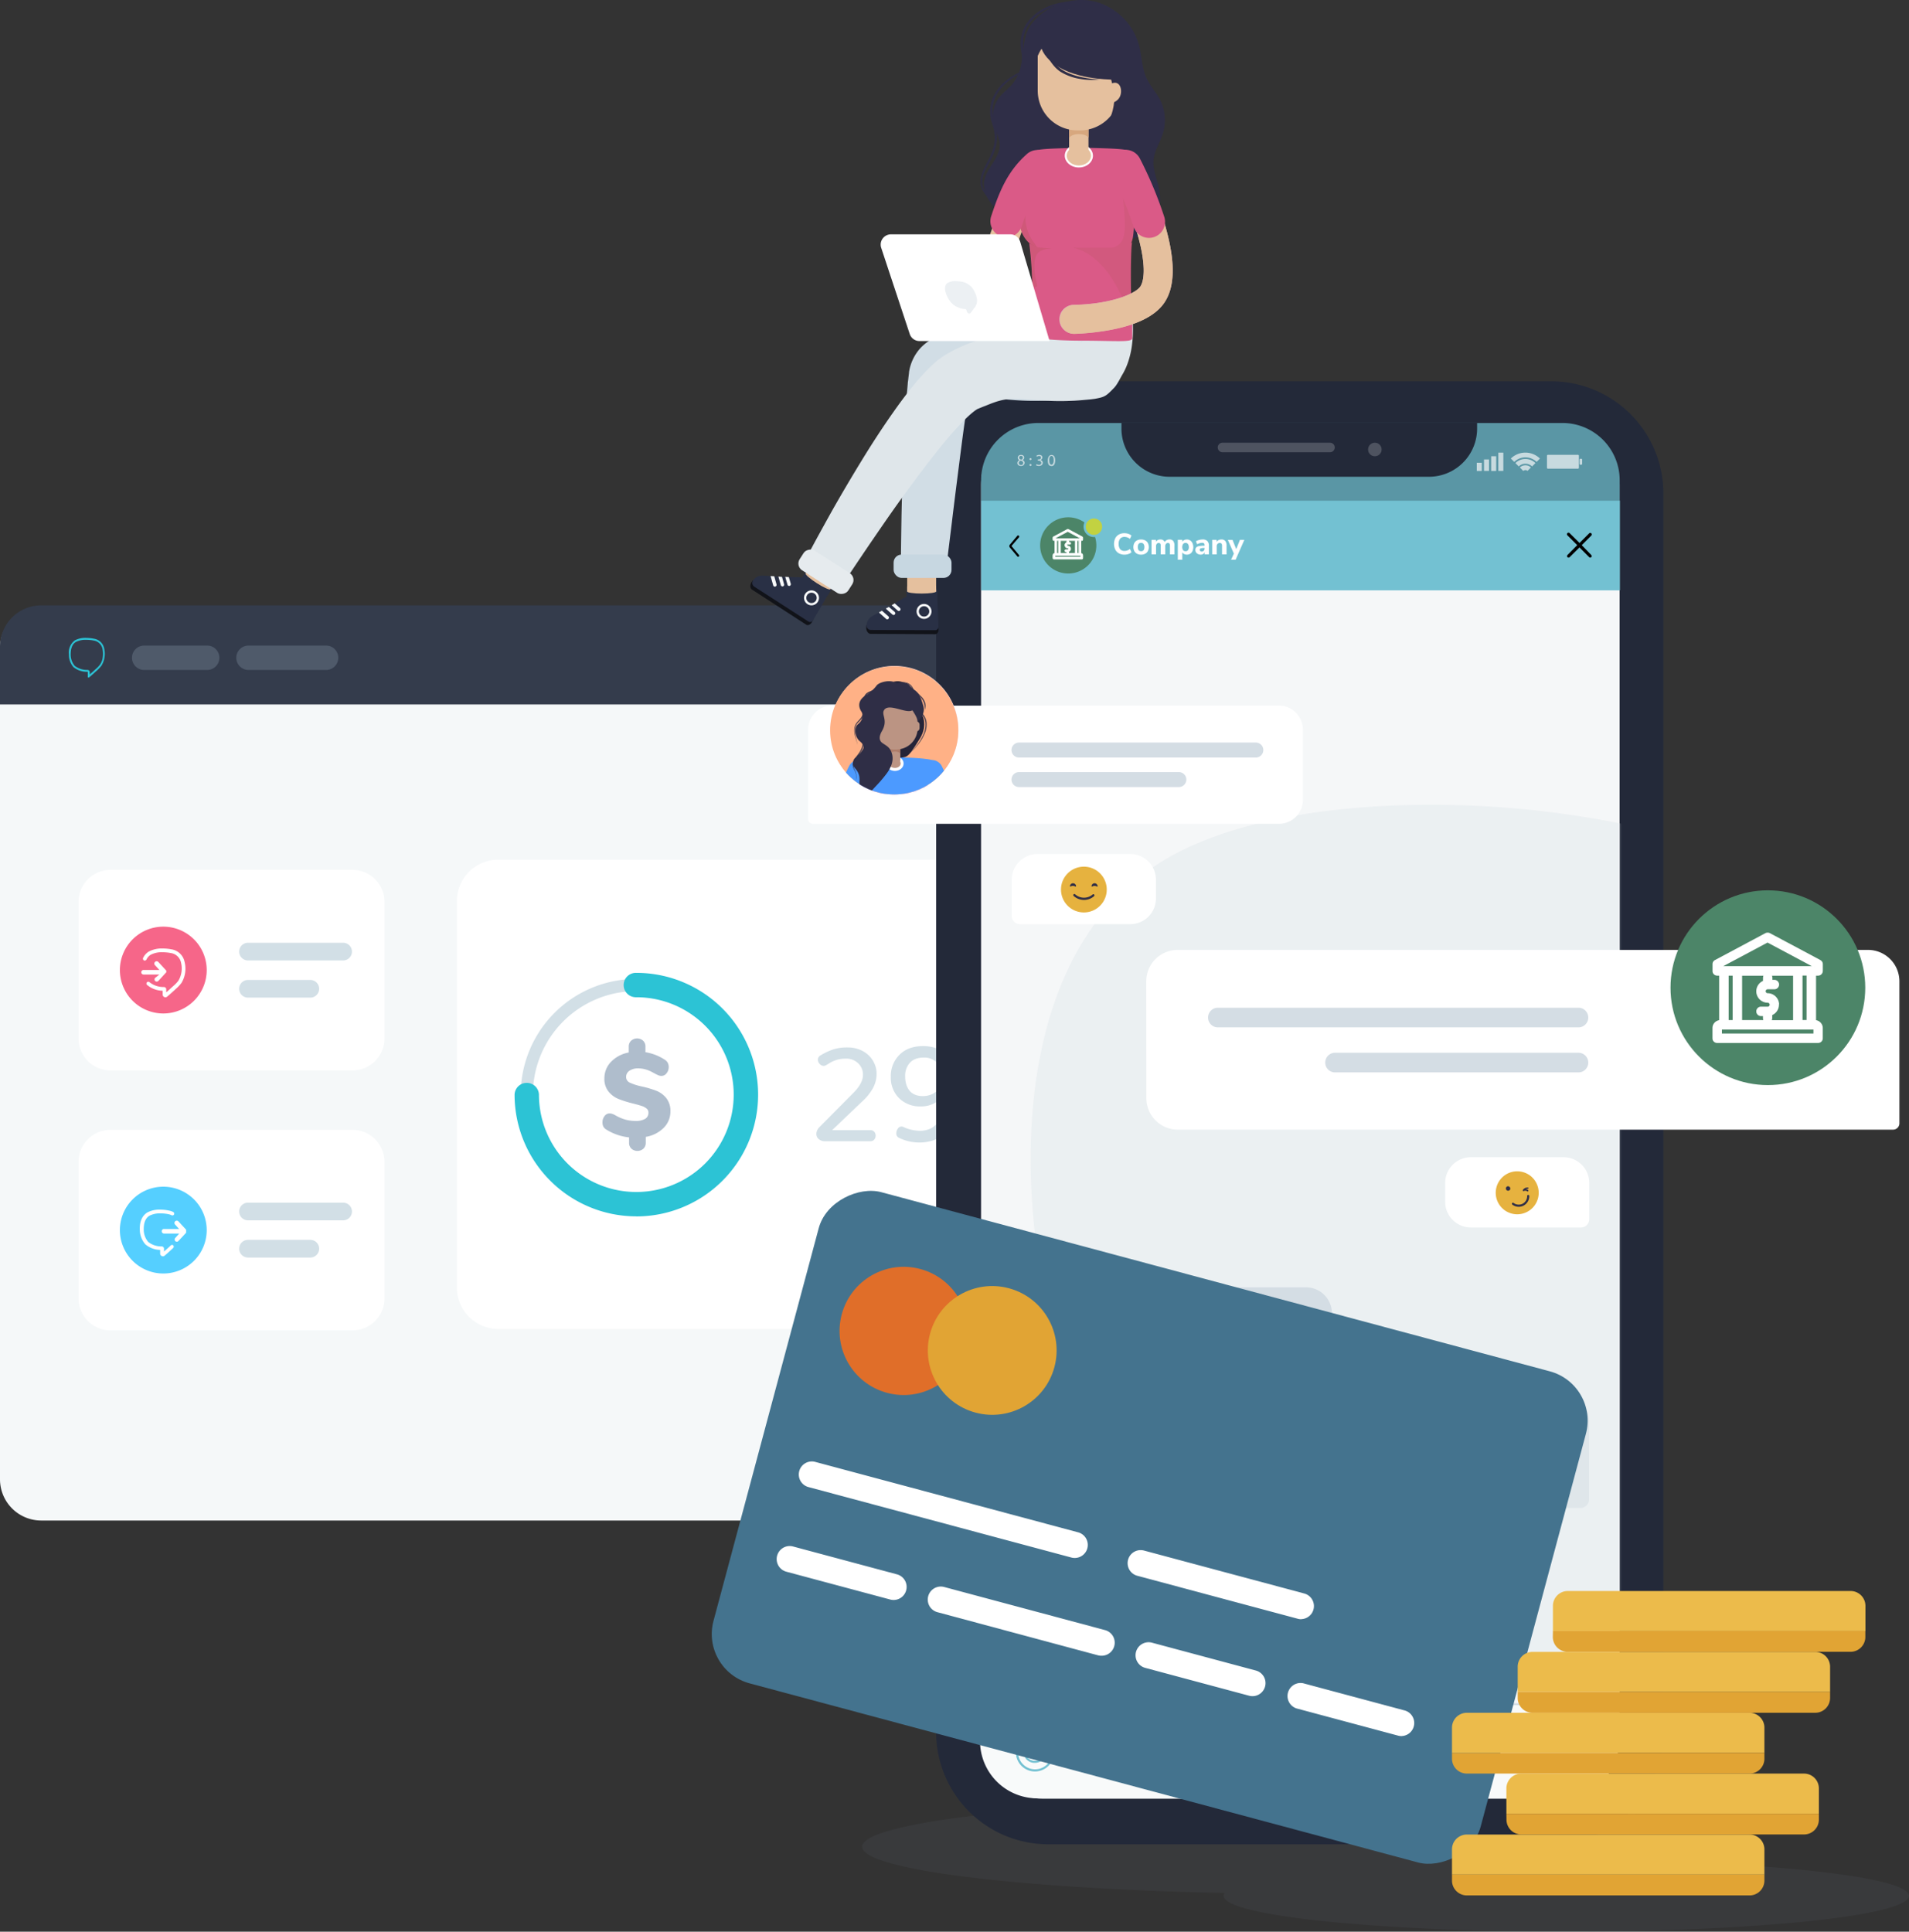 <svg xmlns="http://www.w3.org/2000/svg" xmlns:xlink="http://www.w3.org/1999/xlink" viewBox="0 0 971.99 983.5"><rect x="0" y="0" width="971.99" height="983.5" fill="#333333" stroke="none"/><defs><style>.cls-1,.cls-32{fill:#f5f7f8;}.cls-2{fill:#de5a60;}.cls-3,.cls-66{fill:#fff;}.cls-10,.cls-20,.cls-24,.cls-32,.cls-4,.cls-45,.cls-66,.cls-7{fill-rule:evenodd;}.cls-5{fill:none;}.cls-6{fill:#f5f8f9;}.cls-7{fill:#343c4c;}.cls-8{fill:#2cc3d5;}.cls-17,.cls-9{opacity:0.5;}.cls-13,.cls-19,.cls-31,.cls-53,.cls-55,.cls-9{isolation:isolate;}.cls-10,.cls-12{fill:#8ca0b3;}.cls-11{fill:#738192;}.cls-13{opacity:0.3;}.cls-14{fill:#55cfff;}.cls-15{fill:#d2dfe6;}.cls-16{fill:#f66689;}.cls-18{fill:#607b99;}.cls-19{opacity:0.1;}.cls-20{fill:#717a8e;}.cls-21{fill:#232939;}.cls-22{fill:#f8fafa;}.cls-23{fill:#d4dde4;}.cls-24,.cls-30{fill:#73c1d2;}.cls-25{fill:#76808f;}.cls-26,.cls-31{opacity:0.7;}.cls-27{mask:url(#mask);}.cls-28{fill:#e7ecef;}.cls-29{fill:#5a96a5;}.cls-33,.cls-53{opacity:0.2;}.cls-34{fill:#f3d4d5;}.cls-35{fill:#e6b23f;}.cls-36{fill:#2f2e47;}.cls-37{fill:#dfe6ea;}.cls-38{fill:#c36389;}.cls-39,.cls-45{fill:#4c8568;}.cls-40{mask:url(#mask-2);}.cls-41{fill:#a87be3;}.cls-42{fill:#e5c09e;}.cls-43{fill:#d7a77e;}.cls-44{fill:#e2994c;}.cls-46{fill:#c2d241;}.cls-47{fill:#6499d2;}.cls-48{fill:#111319;}.cls-49{fill:#293045;}.cls-50{fill:#dfb6bf;}.cls-51{fill:#d1dde5;}.cls-52{fill:#da5a87;}.cls-54{fill:#b45458;}.cls-55{opacity:0.6;}.cls-56{fill:#ac4b77;}.cls-57{fill:#97a1cd;}.cls-58{fill:#a4abd9;}.cls-59{fill:#e6ebee;}.cls-60{fill:#c7d7e1;}.cls-61{opacity:0.9;}.cls-62{fill:#44738e;}.cls-63{fill:#e06e29;}.cls-64{fill:#e1a434;}.cls-65{fill:#ecbb4b;}.cls-67{mask:url(#mask-3);}.cls-68{mask:url(#mask-4);}.cls-69{fill:#ffb186;}.cls-70{clip-path:url(#clip-path);}.cls-71{fill:#4c9aff;}.cls-72{fill:#252438;}.cls-73{fill:#2f2e46;}.cls-74{fill:#dfb5bf;}.cls-75{fill:#bb9483;}.cls-76{fill:#ad7c69;}</style><mask id="mask" x="499.52" y="215.58" width="446.03" height="700.21" maskUnits="userSpaceOnUse"><g id="mask0"><rect class="cls-1" x="499.52" y="215.58" width="325.13" height="700.21" rx="31.14"/></g></mask><mask id="mask-2" x="422.81" y="339.03" width="65.12" height="83.04" maskUnits="userSpaceOnUse"><g id="mask1"><path class="cls-2" d="M455.37,404.16a32.57,32.57,0,1,0-32.56-32.56A32.56,32.56,0,0,0,455.37,404.16Z"/></g></mask><mask id="mask-3" x="535.12" y="268.48" width="17" height="17" maskUnits="userSpaceOnUse"><g id="path-141-outside-1"><rect class="cls-3" x="535.12" y="268.48" width="17" height="17"/><path class="cls-4" d="M551.22,274.67a.47.47,0,0,1-.47.47h-.47v6.61a1,1,0,0,1,.94.95v1.41a.48.48,0,0,1-.47.48H536.59a.48.48,0,0,1-.47-.48V282.7a1,1,0,0,1,.94-.95v-6.61h-.47a.47.47,0,0,1-.47-.47v-.94a.48.48,0,0,1,.25-.42l7.08-3.77a.43.43,0,0,1,.44,0l7.08,3.77a.46.46,0,0,1,.25.42Zm-14.16,8v.94h13.22v-.94Zm1-7.56v6.61H539v-6.61Zm1.89,0v6.61h7.55v-6.61h-3.77a.48.48,0,0,1,.46.48v.47h.48a.47.47,0,1,1,0,.94h-1a.47.47,0,0,0-.47.47.48.48,0,0,0,.47.48,1.41,1.41,0,0,1,.47,2.74v.56a.47.47,0,0,1-.94,0v-.47h-.47a.47.47,0,0,1-.47-.47.48.48,0,0,1,.47-.48h.94a.47.47,0,1,0,0-.94,1.41,1.41,0,0,1-1.41-1.42,1.4,1.4,0,0,1,.94-1.32v-.56a.48.48,0,0,1,.47-.48Zm8.49,0v6.61h1v-6.61ZM537.06,274v.19h13.22V274l-6.61-3.52Z"/></g></mask><mask id="mask-4" x="871.54" y="474.5" width="57" height="57" maskUnits="userSpaceOnUse"><g id="path-143-outside-2"><rect class="cls-3" x="871.54" y="474.5" width="57" height="57"/><path class="cls-4" d="M927.37,494.34a1.72,1.72,0,0,1-1.72,1.72h-1.71v24a3.44,3.44,0,0,1,3.43,3.43v5.14a1.71,1.71,0,0,1-1.72,1.71h-51.4a1.71,1.71,0,0,1-1.71-1.71v-5.14A3.44,3.44,0,0,1,876,520v-24h-1.72a1.72,1.72,0,0,1-1.71-1.72v-3.42a1.7,1.7,0,0,1,.9-1.51l25.7-13.71a1.72,1.72,0,0,1,1.62,0l25.7,13.71a1.69,1.69,0,0,1,.91,1.51ZM876,523.47v3.43h48v-3.43Zm3.42-27.41v24h3.43v-24Zm6.86,0v24h13.68a1.71,1.71,0,0,1-1.69-1.71v-1.71h-1.71a1.72,1.72,0,1,1,0-3.43H900a1.72,1.72,0,1,0,0-3.43,5.12,5.12,0,0,1-1.71-10v-2a1.72,1.72,0,0,1,3.43,0v1.71h1.71a1.72,1.72,0,0,1,0,3.43H900a1.72,1.72,0,0,0,0,3.43,5.13,5.13,0,0,1,1.72,10v2A1.71,1.71,0,0,1,900,520h13.68v-24H886.25Zm30.84,0v24h3.42v-24ZM876,491.94v.69h48v-.69l-24-12.79Z"/></g></mask><clipPath id="clip-path"><circle class="cls-5" cx="455.29" cy="371.84" r="32.63"/></clipPath></defs><g id="Camada_2" data-name="Camada 2"><g id="Camada_1-2" data-name="Camada 1"><path class="cls-6" d="M665.18,309H21A21,21,0,0,0,0,330V753.16a21,21,0,0,0,21,21H665.18a21,21,0,0,0,21-21V330A21,21,0,0,0,665.18,309Z"/><path class="cls-7" d="M686.2,358.66H0v-29.4a21,21,0,0,1,21-21.05H665.15a21,21,0,0,1,21.05,21.05Z"/><path class="cls-8" d="M44,325.77a18.75,18.75,0,0,1,3.74.37,5.34,5.34,0,0,1,4.46,4.3,12.31,12.31,0,0,1,.13,4.15,8.29,8.29,0,0,1-1.38,3.75,14.73,14.73,0,0,1-2.36,2.44l-.53.48c-.77.74-1.61,1.45-2.35,2.09v-1.09a1.2,1.2,0,0,0-1.19-1.19A10.16,10.16,0,0,1,38.05,339,8.9,8.9,0,0,1,36,333.11c0-1.71.24-4.83,2.61-6.23A10.6,10.6,0,0,1,44,325.77Zm0-1A11.69,11.69,0,0,0,38.14,326a7.82,7.82,0,0,0-2.49,3.14,7.68,7.68,0,0,0-.58,4,9.61,9.61,0,0,0,2.35,6.54,11,11,0,0,0,7.07,2.37.21.21,0,0,1,.21.21v2.35a.36.36,0,0,0,.12.28.38.38,0,0,0,.28.12.36.36,0,0,0,.23-.09c1.14-.94,2.24-1.92,3.33-2.92a22.61,22.61,0,0,0,3-3.08,11.63,11.63,0,0,0,1.4-8.66,6.27,6.27,0,0,0-5.22-5.07A19.64,19.64,0,0,0,44,324.78Z"/><g class="cls-9"><path class="cls-10" d="M623,343.42a8.54,8.54,0,1,0-6-2.5A8.5,8.5,0,0,0,623,343.42Z"/></g><rect class="cls-11" x="605.83" y="324.25" width="0.78" height="21.29"/><path class="cls-12" d="M593.18,336.25a.68.68,0,0,1-.39-.13l-2.42-2a.22.22,0,0,1-.07-.09.2.2,0,0,1,0-.11.16.16,0,0,1,0-.1.22.22,0,0,1,0-.11.31.31,0,0,1,.19-.11.38.38,0,0,1,.21,0l2.43,2.05,2.43-2.05H596a.2.2,0,0,1,0,.11.24.24,0,0,1,0,.12.13.13,0,0,1,0,.12.24.24,0,0,1-.08.09l-2.42,2a.65.65,0,0,1-.38.13Z"/><g class="cls-13"><path class="cls-12" d="M105.24,341.1H73.66a6.21,6.21,0,1,1,0-12.41h31.58a6.21,6.21,0,1,1,0,12.41Z"/></g><g class="cls-13"><path class="cls-12" d="M166.28,341.1h-40a6.21,6.21,0,0,1,0-12.41h40a6.21,6.21,0,0,1,0,12.41Z"/></g><path class="cls-3" d="M611.47,437.7H253.64a21.05,21.05,0,0,0-21,21.05v196.8a21.05,21.05,0,0,0,21,21.06H611.47a21.06,21.06,0,0,0,21-21.06V458.75A21.06,21.06,0,0,0,611.47,437.7Z"/><path class="cls-3" d="M179.48,575.25H56.26A16.28,16.28,0,0,0,40,591.52v69.55a16.27,16.27,0,0,0,16.27,16.27H179.48a16.26,16.26,0,0,0,16.27-16.27V591.52A16.27,16.27,0,0,0,179.48,575.25Z"/><path class="cls-14" d="M83.15,648.39a22.1,22.1,0,1,0-22.1-22.1A22.1,22.1,0,0,0,83.15,648.39Z"/><path class="cls-15" d="M174.7,621.32H126.28a4.5,4.5,0,1,1,0-9H174.7a4.5,4.5,0,1,1,0,9Z"/><path class="cls-15" d="M158,640.26H126.28a4.5,4.5,0,1,1,0-9H158a4.5,4.5,0,1,1,0,9Z"/><path class="cls-3" d="M87,634.06l-.21.19-.56.53c-.94.86-1.89,1.71-2.73,2.42v-1.45a1.18,1.18,0,0,0-.33-.82,1.17,1.17,0,0,0-.82-.34,10.77,10.77,0,0,1-6.9-2.29,9.76,9.76,0,0,1-2.27-6.44c0-1.87.24-5.23,2.85-6.85a11.46,11.46,0,0,1,5.75-1.22,20.25,20.25,0,0,1,4,.4,6.52,6.52,0,0,1,1.61.55.95.95,0,0,0,1.25-.45.92.92,0,0,0,0-.71.94.94,0,0,0-.49-.53,8.19,8.19,0,0,0-2.06-.69,21.43,21.43,0,0,0-4.44-.5,13.32,13.32,0,0,0-6.73,1.5c-2.53,1.61-3.85,4.57-3.74,8.5A11.55,11.55,0,0,0,74,633.54a12.14,12.14,0,0,0,7.54,2.84v1.83a1.37,1.37,0,0,0,.41,1,1.39,1.39,0,0,0,1,.41h.11a1.27,1.27,0,0,0,.77-.32c1-.86,2.32-2,3.6-3.22l.56-.53.21-.18a1,1,0,0,0,0-1.34,1,1,0,0,0-.61-.2A.93.93,0,0,0,87,634.06Z"/><path class="cls-3" d="M94.78,626.83v-.74l-3.87-4.19a1.17,1.17,0,0,0-.37-.3,1.25,1.25,0,0,0-.46-.12,1.06,1.06,0,0,0-.47.07,1.08,1.08,0,0,0-.41.25,1.05,1.05,0,0,0-.27.39,1,1,0,0,0-.1.46,1.1,1.1,0,0,0,.1.47,1.05,1.05,0,0,0,.27.39l2,2.22H83.68a1.16,1.16,0,0,0-.49,0,1.14,1.14,0,0,0-.43.24,1,1,0,0,0-.29.4,1.1,1.1,0,0,0,0,1,1,1,0,0,0,.29.4,1.14,1.14,0,0,0,.43.24,1.16,1.16,0,0,0,.49.05h7.57l-2,2.22a1.17,1.17,0,0,0,0,1.61,1.22,1.22,0,0,0,.79.31,1.28,1.28,0,0,0,.47-.1,1.1,1.1,0,0,0,.38-.29l3.87-4.17Z"/><path class="cls-3" d="M179.48,442.9H56.26A16.27,16.27,0,0,0,40,459.17v69.55A16.28,16.28,0,0,0,56.26,545H179.48a16.27,16.27,0,0,0,16.27-16.27V459.17A16.26,16.26,0,0,0,179.48,442.9Z"/><path class="cls-16" d="M83.15,516a22.1,22.1,0,1,0-22.1-22.1A22.1,22.1,0,0,0,83.15,516Z"/><path class="cls-15" d="M174.7,489H126.28a4.5,4.5,0,1,1,0-9H174.7a4.5,4.5,0,1,1,0,9Z"/><path class="cls-15" d="M158,507.93H126.28a4.5,4.5,0,0,1,0-9H158a4.5,4.5,0,1,1,0,9Z"/><path class="cls-3" d="M94,489.8a8.05,8.05,0,0,0-6.61-6.44,24,24,0,0,0-4.64-.45,14.15,14.15,0,0,0-7.07,1.61,7.67,7.67,0,0,0-2.83,3.22.94.94,0,0,0,0,.72,1,1,0,0,0,.47.54,1,1,0,0,0,.72,0,.91.91,0,0,0,.54-.48,5.69,5.69,0,0,1,2.13-2.4,12.1,12.1,0,0,1,6.08-1.29,21.74,21.74,0,0,1,4.26.42,6.16,6.16,0,0,1,5.15,5,12.17,12.17,0,0,1-1.42,9.15,18.61,18.61,0,0,1-2.59,2.66l-.61.55c-1,.93-2,1.85-2.93,2.62V503.7a1.18,1.18,0,0,0-1.18-1.17,11.5,11.5,0,0,1-7.29-2.4.93.93,0,0,0-.66-.29.92.92,0,0,0-.67.25,1,1,0,0,0-.29.66,1,1,0,0,0,.26.67,12.73,12.73,0,0,0,8,3v1.94a1.4,1.4,0,0,0,1.4,1.4h.11a1.44,1.44,0,0,0,.79-.34c1.06-.9,2.43-2.09,3.79-3.35l.58-.55a19.24,19.24,0,0,0,2.94-3.11A14,14,0,0,0,94,489.8Z"/><path class="cls-3" d="M79,497.86a1.18,1.18,0,0,0-.31.8,1.2,1.2,0,0,0,.31.81,1.17,1.17,0,0,0,.79.3,1.27,1.27,0,0,0,.47-.09,1.38,1.38,0,0,0,.4-.28L84.68,495v-.37a.17.17,0,0,1,0-.1.11.11,0,0,1,0-.08v-.27l-4.06-4.4a1.46,1.46,0,0,0-.38-.27,1.14,1.14,0,0,0-.45-.1,1.18,1.18,0,0,0-.45.07,1.41,1.41,0,0,0-.39.24,1.46,1.46,0,0,0-.27.38,1.13,1.13,0,0,0-.1.44,1.16,1.16,0,0,0,.31.85l2.26,2.45H73.09a1.2,1.2,0,0,0-.83.34,1.14,1.14,0,0,0-.25.39,1.12,1.12,0,0,0-.09.44,1.16,1.16,0,0,0,1.17,1.16h8.06Z"/><path class="cls-15" d="M324,616.18a58.88,58.88,0,1,1,58.88-58.88A58.95,58.95,0,0,1,324,616.18Zm0-111.56a52.68,52.68,0,1,0,52.69,52.68A52.74,52.74,0,0,0,324,504.62Z"/><path class="cls-8" d="M324,619.29a62,62,0,0,1-62-62,6.21,6.21,0,0,1,12.41,0A49.58,49.58,0,1,0,324,507.73a6.21,6.21,0,1,1,0-12.41h0a62,62,0,0,1,0,124Z"/><g class="cls-17"><path class="cls-18" d="M337.88,574.27a16.67,16.67,0,0,1-9.08,4.55v3a4.08,4.08,0,0,1-1.18,3,4.64,4.64,0,0,1-6.14,0,4,4,0,0,1-1.18-3v-2.74a27.19,27.19,0,0,1-11.53-3.94,4.11,4.11,0,0,1-1.55-1.52,4.68,4.68,0,0,1-.46-2.25,5,5,0,0,1,1.06-3.15,3.15,3.15,0,0,1,2.52-1.34,4.35,4.35,0,0,1,1.46.25,10.29,10.29,0,0,1,1.88.91,22.26,22.26,0,0,0,5,2.06,19.5,19.5,0,0,0,4.92.61,9.29,9.29,0,0,0,4.89-1.06,3.55,3.55,0,0,0,1.67-3.19,2.6,2.6,0,0,0-1-2.1,7.51,7.51,0,0,0-2.49-1.3c-1-.33-2.43-.73-4.34-1.22a57.08,57.08,0,0,1-7.46-2.33,12.78,12.78,0,0,1-5-3.71,10.13,10.13,0,0,1-2.13-6.77,11.9,11.9,0,0,1,3.4-8.44,16.71,16.71,0,0,1,9-4.73v-3a4,4,0,0,1,1.21-3,4.57,4.57,0,0,1,6.1,0,4.05,4.05,0,0,1,1.19,3v2.85a25.71,25.71,0,0,1,9.83,3.82,4.52,4.52,0,0,1,1.55,1.61,4.72,4.72,0,0,1,.46,2.16,4.82,4.82,0,0,1-1.1,3.15,3.22,3.22,0,0,1-2.55,1.34,4.06,4.06,0,0,1-1.39-.24,16.45,16.45,0,0,1-1.95-.92c-.28-.16-.91-.49-1.88-1a15.64,15.64,0,0,0-3.13-1.21,13.54,13.54,0,0,0-3.55-.46,7.58,7.58,0,0,0-4.43,1.19,3.7,3.7,0,0,0-1.7,3.18,3.12,3.12,0,0,0,1.95,2.92,28.89,28.89,0,0,0,6.13,1.94,51.23,51.23,0,0,1,7.37,2.19,12.34,12.34,0,0,1,5,3.7,10.47,10.47,0,0,1,2.1,6.86A11.6,11.6,0,0,1,337.88,574.27Z"/></g><path class="cls-15" d="M444.49,554a28.09,28.09,0,0,1-6,7.27l-14.79,14.12h19.42a2.55,2.55,0,0,1,2,.81,2.87,2.87,0,0,1,.72,2,2.93,2.93,0,0,1-.71,2,2.47,2.47,0,0,1-2,.84h-23a4.76,4.76,0,0,1-3.24-1.07,3.41,3.41,0,0,1-1.23-2.67,4.47,4.47,0,0,1,.1-.87,5.28,5.28,0,0,1,.3-.9,5.45,5.45,0,0,1,.51-.89,6.62,6.62,0,0,1,.75-.88l17.17-17.3q4.89-4.92,4.89-9.16a7.74,7.74,0,0,0-2.43-5.92A8.36,8.36,0,0,0,431,539a22.17,22.17,0,0,0-3.07.19,12.82,12.82,0,0,0-2.53.63c-.76.29-1.37.54-1.82.76s-1,.55-1.72,1-1.2.72-1.51.88a2.25,2.25,0,0,1-1,.23,2.73,2.73,0,0,1-2-1,3,3,0,0,1-.91-2.15,2.51,2.51,0,0,1,1.42-2.25,31.54,31.54,0,0,1,6.4-3,23.7,23.7,0,0,1,7.43-1,16.12,16.12,0,0,1,5.88,1.07,14.38,14.38,0,0,1,4.67,2.9,13.22,13.22,0,0,1,3,4.28,12.64,12.64,0,0,1,1.09,5.18A15.36,15.36,0,0,1,444.49,554Z"/><path class="cls-15" d="M457.69,579.29a2.32,2.32,0,0,1-1.33-2.29,3.91,3.91,0,0,1,.78-2.36,2.26,2.26,0,0,1,1.87-1.08,2.16,2.16,0,0,1,.83.17,20.65,20.65,0,0,0,8.33,2,13,13,0,0,0,5.17-.94,9,9,0,0,0,3.45-2.5,11.74,11.74,0,0,0,2-4,25.73,25.73,0,0,0,1-5q.24-2.53.24-5.94a8.17,8.17,0,0,1-4,4.19,14.16,14.16,0,0,1-7.14,1.77h-.1a15,15,0,0,1-11-4.17,14.6,14.6,0,0,1-4.22-10.85,15.16,15.16,0,0,1,4.45-11.3q4.44-4.38,11.92-4.38a19.64,19.64,0,0,1,7,1.17,14.45,14.45,0,0,1,5.08,3.16,16.61,16.61,0,0,1,3.32,4.8,23.19,23.19,0,0,1,1.87,5.9,38.8,38.8,0,0,1,.55,6.67c0,2-.08,3.94-.22,5.72a46.26,46.26,0,0,1-.79,5.51,29.08,29.08,0,0,1-1.53,5.14,20,20,0,0,1-2.48,4.42,14.9,14.9,0,0,1-3.57,3.52,16.42,16.42,0,0,1-4.9,2.25,22.72,22.72,0,0,1-6.33.83A23.83,23.83,0,0,1,457.69,579.29Zm17.43-22.48a8,8,0,0,0,3.38-3.49,11.8,11.8,0,0,0,1.12-5.33,9.71,9.71,0,0,0-2.48-6.85,8.85,8.85,0,0,0-6.81-2.68q-4.57,0-7,2.57a9.85,9.85,0,0,0-2.45,7.09,13.72,13.72,0,0,0,.53,3.92,9.9,9.9,0,0,0,1.57,3.13,7.06,7.06,0,0,0,2.77,2.12,9.91,9.91,0,0,0,4,.76A11.09,11.09,0,0,0,475.12,556.81Z"/><path class="cls-15" d="M504.5,580.77a12.26,12.26,0,0,1-4.45-2.66,18.17,18.17,0,0,1-3.16-4,20.11,20.11,0,0,1-2.08-5.07,40.11,40.11,0,0,1-1.11-5.74,56.26,56.26,0,0,1,.15-13.75,31.66,31.66,0,0,1,1.7-6.65,18.25,18.25,0,0,1,3.11-5.42,13.42,13.42,0,0,1,4.88-3.56,18.25,18.25,0,0,1,13.63,0,13.51,13.51,0,0,1,4.88,3.56,18.24,18.24,0,0,1,3.11,5.44,31.82,31.82,0,0,1,1.7,6.65,52.75,52.75,0,0,1,.5,7.51,53.86,53.86,0,0,1-.48,7.41,31,31,0,0,1-1.69,6.66,18.86,18.86,0,0,1-3.09,5.51,13.67,13.67,0,0,1-4.88,3.66,16.42,16.42,0,0,1-6.87,1.37A17.34,17.34,0,0,1,504.5,580.77Zm9.44-5.83a6.72,6.72,0,0,0,2.58-2.24,15.26,15.26,0,0,0,1.69-3.17,17.59,17.59,0,0,0,1-4c.21-1.5.36-2.9.45-4.19s.13-2.72.13-4.28c0-1.35,0-2.59-.08-3.72s-.17-2.36-.33-3.66a28.28,28.28,0,0,0-.66-3.49,16.9,16.9,0,0,0-1.14-3,9.54,9.54,0,0,0-1.69-2.45,7.27,7.27,0,0,0-2.37-1.57,8,8,0,0,0-3.16-.59,7.8,7.8,0,0,0-3.11.59,7.7,7.7,0,0,0-2.36,1.56,8.65,8.65,0,0,0-1.69,2.43,16.82,16.82,0,0,0-1.12,3,24.71,24.71,0,0,0-.66,3.49c-.17,1.3-.28,2.52-.34,3.67s-.08,2.39-.08,3.74,0,2.54.08,3.65.17,2.33.34,3.64a29.22,29.22,0,0,0,.64,3.53,16.76,16.76,0,0,0,1.13,3.07,9.38,9.38,0,0,0,1.68,2.52,7.33,7.33,0,0,0,2.37,1.6,7.72,7.72,0,0,0,3.12.61A8.07,8.07,0,0,0,513.94,574.94Z"/><path class="cls-15" d="M541.75,575.41v2.35a3.11,3.11,0,0,1-.86,2.37,3.43,3.43,0,0,1-2.45.81,3.53,3.53,0,0,1-2.35-.84,2.92,2.92,0,0,1-1-2.34v-41a2.8,2.8,0,0,1,1-2.3,3.52,3.52,0,0,1,2.33-.81,3.63,3.63,0,0,1,2.35.81,2.81,2.81,0,0,1,1,2.3v16.54q3.21-5.79,10.68-5.79a13.39,13.39,0,0,1,10.79,4.7q4,4.7,4,12.11a22.54,22.54,0,0,1-.93,6.55,18.19,18.19,0,0,1-2.66,5.47,12.48,12.48,0,0,1-4.48,3.81,13.49,13.49,0,0,1-6.19,1.4Q545,581.5,541.75,575.41Zm13.41.73a7.29,7.29,0,0,0,2.58-2.06,11.71,11.71,0,0,0,1.62-3,16.22,16.22,0,0,0,.91-3.35,21.33,21.33,0,0,0,.27-3.39,19.38,19.38,0,0,0-.48-4.37,15.62,15.62,0,0,0-1.49-3.94,7.74,7.74,0,0,0-2.86-3,8.35,8.35,0,0,0-4.37-1.11,9.14,9.14,0,0,0-3.65.7,7.63,7.63,0,0,0-2.72,1.87,11.05,11.05,0,0,0-1.82,2.78,13.88,13.88,0,0,0-1,3.35,20.83,20.83,0,0,0-.32,3.68,23.55,23.55,0,0,0,.5,5.12,12.25,12.25,0,0,0,1.59,3.94,7,7,0,0,0,3,2.63,10.88,10.88,0,0,0,4.68.91A8.25,8.25,0,0,0,555.16,576.14Z"/><path class="cls-15" d="M575.33,539.67a4,4,0,0,1,0-5.67,4.23,4.23,0,0,1,3-1.1,4.09,4.09,0,0,1,3,1.1,3.76,3.76,0,0,1,1.12,2.84,3.71,3.71,0,0,1-1.14,2.83,4.17,4.17,0,0,1-3,1.08A4.22,4.22,0,0,1,575.33,539.67Zm.63,40.44a3.15,3.15,0,0,1-1-2.48v-26.3a3.11,3.11,0,0,1,1-2.45,3.51,3.51,0,0,1,2.37-.89,3.4,3.4,0,0,1,2.32.89,3.14,3.14,0,0,1,1,2.45v26.3a3.12,3.12,0,0,1-1,2.45,3.47,3.47,0,0,1-2.37.89A3.33,3.33,0,0,1,576,580.11Z"/><g class="cls-19"><path class="cls-20" d="M881.34,949.25c10.74-2.78,16.65-5.82,16.65-9,0-13.25-102.75-24-229.5-24S439,927,439,940.25c0,11.65,79.32,21.35,184.55,23.54a2.44,2.44,0,0,0-.55,1.46c0,10.08,78.13,18.25,174.5,18.25S972,975.33,972,965.25C972,958.35,935.37,952.34,881.34,949.25Z"/></g><path class="cls-21" d="M533.74,194.14H789.85a57.08,57.08,0,0,1,57.08,57.08V881.93A57.09,57.09,0,0,1,789.85,939H533.74a57.09,57.09,0,0,1-57.09-57.09V251.22A57.09,57.09,0,0,1,533.74,194.14Z"/><rect class="cls-1" x="499.52" y="215.58" width="325.13" height="700.21" rx="31.14"/><path class="cls-22" d="M824.23,886.46a29.15,29.15,0,0,1-29.15,29.14H528.14A29.15,29.15,0,0,1,499,886.46V867.67H824.23Z"/><rect class="cls-23" x="498.99" y="867.19" width="325.24" height="0.97"/><path class="cls-24" d="M527,882.51a9.67,9.67,0,0,0-9,6,9.7,9.7,0,0,0,12.67,12.67A9.7,9.7,0,0,0,527,882.51Zm0,18.33a8.61,8.61,0,0,1-6.06-2.52,8.53,8.53,0,0,1-1.57-2.11,8.65,8.65,0,1,1,7.65,4.63Z"/><path class="cls-24" d="M523.78,891.09a1,1,0,0,0,.59-.17,1.08,1.08,0,0,0,.4-.47,1.05,1.05,0,0,0,.06-.61,1.12,1.12,0,0,0-.28-.54A1.06,1.06,0,0,0,524,889a1,1,0,0,0-.62,0,1.11,1.11,0,0,0-.47.39,1,1,0,0,0-.18.59,1,1,0,0,0,.31.74A1,1,0,0,0,523.78,891.09Z"/><path class="cls-24" d="M530.27,891.09a1.12,1.12,0,0,0,.59-.17,1.08,1.08,0,0,0,.39-.48,1.05,1.05,0,0,0-.23-1.15,1.14,1.14,0,0,0-.54-.29,1.05,1.05,0,0,0-.61.06,1.14,1.14,0,0,0-.48.39,1.12,1.12,0,0,0-.17.59.92.92,0,0,0,.08.4,1.08,1.08,0,0,0,.57.57A.92.92,0,0,0,530.27,891.09Z"/><path class="cls-24" d="M526.38,896.49a5,5,0,0,1-2.07-.72,5.06,5.06,0,0,1-1.57-1.52l-.87.57a6,6,0,0,0,1.88,1.84,5.94,5.94,0,0,0,2.48.87h.68a6,6,0,0,0,2.89-.73,6,6,0,0,0,2.19-2l-.88-.57a5,5,0,0,1-2,1.81A5.1,5.1,0,0,1,526.38,896.49Z"/><path class="cls-25" d="M546.79,895.51v-8.22H552v.79h-4.25v2.86h4v.79h-4v3H552v.79Zm9.5-5.82q2,0,2,2.25v3.57h-.94V892a1.72,1.72,0,0,0-.32-1.15,1.2,1.2,0,0,0-1-.36,1.64,1.64,0,0,0-1.24.47,1.79,1.79,0,0,0-.47,1.3v3.25h-.94v-5.68h.93v.94a1.94,1.94,0,0,1,.78-.8A2.38,2.38,0,0,1,556.29,889.69Zm6.27,5.14a4.36,4.36,0,0,0,.51,0l-.05.74a3.48,3.48,0,0,1-.58.05,1.84,1.84,0,0,1-2.06-2v-3h-1.11v-.75h1.11v-1.72h.94v1.72h1.61v.75h-1.61v2.91C561.32,894.39,561.73,894.83,562.56,894.83Zm6.22-2h-4.15a2.27,2.27,0,0,0,.53,1.5,1.88,1.88,0,0,0,1.39.5,2.81,2.81,0,0,0,1.82-.67l.31.68a2.52,2.52,0,0,1-.95.56,3.76,3.76,0,0,1-1.19.2,2.81,2.81,0,0,1-2.1-.78,3,3,0,0,1-.76-2.16,3.45,3.45,0,0,1,.34-1.54,2.46,2.46,0,0,1,1-1,2.62,2.62,0,0,1,1.4-.38,2.21,2.21,0,0,1,1.77.75,3,3,0,0,1,.64,2Zm-2.4-2.39a1.59,1.59,0,0,0-1.2.46,2.16,2.16,0,0,0-.53,1.32H568a2.06,2.06,0,0,0-.43-1.32A1.43,1.43,0,0,0,566.38,890.43Zm7,.08-.62.06a1.79,1.79,0,0,0-1.27.54,1.77,1.77,0,0,0-.39,1.16v3.24h-.94v-5.68h.92v1a2.07,2.07,0,0,1,1.88-1.1l.33,0Zm8-.67h.94l-3.35,7.77h-1l1-2.17-2.4-5.6h1l1.9,4.64Zm4.21,5.75a2.81,2.81,0,0,1-1.43-.36,2.48,2.48,0,0,1-.94-1,3.51,3.51,0,0,1-.33-1.56,3.44,3.44,0,0,1,.33-1.55,2.57,2.57,0,0,1,.94-1,2.81,2.81,0,0,1,1.43-.36,2.78,2.78,0,0,1,1.42.36,2.43,2.43,0,0,1,.94,1,3.31,3.31,0,0,1,.34,1.55,3.38,3.38,0,0,1-.34,1.56,2.35,2.35,0,0,1-.94,1A2.78,2.78,0,0,1,585.56,895.59Zm0-.78a1.54,1.54,0,0,0,1.28-.55,3.11,3.11,0,0,0,0-3.22,1.73,1.73,0,0,0-2.57,0,2.52,2.52,0,0,0-.45,1.6,2.57,2.57,0,0,0,.44,1.61A1.6,1.6,0,0,0,585.56,894.81Zm8.89-5v5.68h-.93v-1a1.82,1.82,0,0,1-.75.78,2.18,2.18,0,0,1-1.09.27,2,2,0,0,1-1.52-.56,2.4,2.4,0,0,1-.52-1.68v-3.52h1v3.5a1.74,1.74,0,0,0,.3,1.12,1.21,1.21,0,0,0,1,.35,1.6,1.6,0,0,0,1.2-.48,1.82,1.82,0,0,0,.45-1.28v-3.21Zm5,.68-.62.06a1.79,1.79,0,0,0-1.27.54,1.77,1.77,0,0,0-.39,1.16v3.24h-.94v-5.68h.92v1a2.07,2.07,0,0,1,1.88-1.1l.34,0Zm10.21-.82q1.89,0,1.89,2.25v3.57h-.95V892a1.91,1.91,0,0,0-.27-1.14,1,1,0,0,0-.88-.36,1.39,1.39,0,0,0-1.12.47,2,2,0,0,0-.41,1.31v3.24H607V892a1.8,1.8,0,0,0-.28-1.14,1.06,1.06,0,0,0-.89-.36,1.37,1.37,0,0,0-1.11.47,1.92,1.92,0,0,0-.41,1.31v3.24h-1v-5.68h.94v.9A1.83,1.83,0,0,1,605,890a2,2,0,0,1,1-.27,1.68,1.68,0,0,1,1.73,1.12,1.78,1.78,0,0,1,.75-.81A2.07,2.07,0,0,1,609.63,889.69Zm8.36,3.13h-4.15a2.27,2.27,0,0,0,.54,1.5,1.88,1.88,0,0,0,1.39.5,2.83,2.83,0,0,0,1.82-.67l.31.68a2.69,2.69,0,0,1-.95.56,3.76,3.76,0,0,1-1.19.2,2.81,2.81,0,0,1-2.1-.78,3,3,0,0,1-.76-2.16,3.32,3.32,0,0,1,.34-1.54,2.44,2.44,0,0,1,.94-1,2.65,2.65,0,0,1,1.4-.38,2.18,2.18,0,0,1,1.77.75,3,3,0,0,1,.64,2Zm-2.4-2.39a1.62,1.62,0,0,0-1.2.46,2.15,2.15,0,0,0-.52,1.32h3.3a2.06,2.06,0,0,0-.43-1.32A1.46,1.46,0,0,0,615.59,890.43Zm5.72,5.16a3.31,3.31,0,0,1-2.27-.73l.31-.7a3.17,3.17,0,0,0,.92.52,3.59,3.59,0,0,0,1.07.15,1.8,1.8,0,0,0,1-.21.75.75,0,0,0,.12-1.16,1.77,1.77,0,0,0-.74-.32l-.95-.22a2.09,2.09,0,0,1-1.11-.56,1.33,1.33,0,0,1-.39-1,1.47,1.47,0,0,1,.6-1.22,2.48,2.48,0,0,1,1.58-.47,3.24,3.24,0,0,1,1.13.2,2.4,2.4,0,0,1,.9.55l-.31.69a2.58,2.58,0,0,0-1.72-.67,1.6,1.6,0,0,0-.93.24.69.69,0,0,0-.33.62.77.77,0,0,0,.2.55,1.44,1.44,0,0,0,.67.31l1,.23a2.33,2.33,0,0,1,1.18.57,1.29,1.29,0,0,1,.39,1,1.42,1.42,0,0,1-.61,1.19A2.72,2.72,0,0,1,621.31,895.59Zm5.6,0a3.31,3.31,0,0,1-2.27-.73l.31-.7a3.17,3.17,0,0,0,.92.52,3.59,3.59,0,0,0,1.07.15,1.8,1.8,0,0,0,1-.21.75.75,0,0,0,.12-1.16,1.77,1.77,0,0,0-.74-.32l-.95-.22a2.09,2.09,0,0,1-1.11-.56,1.33,1.33,0,0,1-.39-1,1.47,1.47,0,0,1,.6-1.22,2.48,2.48,0,0,1,1.58-.47,3.24,3.24,0,0,1,1.13.2,2.4,2.4,0,0,1,.9.55l-.31.69a2.58,2.58,0,0,0-1.72-.67,1.6,1.6,0,0,0-.93.24.69.69,0,0,0-.33.62.77.77,0,0,0,.2.55,1.44,1.44,0,0,0,.67.31l1,.23a2.33,2.33,0,0,1,1.18.57,1.29,1.29,0,0,1,.39,1,1.42,1.42,0,0,1-.61,1.19A2.72,2.72,0,0,1,626.91,895.59Zm6-5.9a2.11,2.11,0,0,1,1.61.56,2.32,2.32,0,0,1,.54,1.68v3.58h-.92v-1a1.68,1.68,0,0,1-.68.78,2,2,0,0,1-1.05.27,2.29,2.29,0,0,1-1-.22,1.68,1.68,0,0,1-.72-.62,1.49,1.49,0,0,1-.27-.87,1.42,1.42,0,0,1,.32-1,2,2,0,0,1,1.08-.52,10.05,10.05,0,0,1,2.07-.16h.26v-.38a1.51,1.51,0,0,0-.29-1,1.22,1.22,0,0,0-1-.33,3.65,3.65,0,0,0-1.94.61l-.32-.69a3.85,3.85,0,0,1,1.06-.5A4.08,4.08,0,0,1,632.89,889.69Zm-.37,5.15a1.48,1.48,0,0,0,1.14-.46,1.69,1.69,0,0,0,.46-1.23v-.33h-.21a10,10,0,0,0-1.56.09,1.42,1.42,0,0,0-.77.29.75.75,0,0,0-.23.6,1,1,0,0,0,.33.75A1.23,1.23,0,0,0,632.52,894.84Zm9.33-5v5.29a2.57,2.57,0,0,1-.66,1.92,2.63,2.63,0,0,1-1.93.65,4.07,4.07,0,0,1-2.51-.77l.32-.7a4.67,4.67,0,0,0,1.07.54,3.93,3.93,0,0,0,1.12.16,1.66,1.66,0,0,0,1.24-.44,1.75,1.75,0,0,0,.42-1.27v-1a1.78,1.78,0,0,1-.76.84,2.28,2.28,0,0,1-1.19.29,2.47,2.47,0,0,1-1.33-.35,2.41,2.41,0,0,1-.9-1,3.69,3.69,0,0,1,0-3,2.54,2.54,0,0,1,.9-1,2.56,2.56,0,0,1,1.33-.35,2.37,2.37,0,0,1,1.18.29,1.89,1.89,0,0,1,.75.83v-1Zm-2.69,4.72a1.63,1.63,0,0,0,1.28-.53,2.27,2.27,0,0,0,.46-1.51,2.19,2.19,0,0,0-.46-1.48,1.59,1.59,0,0,0-1.28-.54,1.65,1.65,0,0,0-1.31.54,2.19,2.19,0,0,0-.47,1.48,2.27,2.27,0,0,0,.47,1.51A1.68,1.68,0,0,0,639.16,894.55Zm9.19-1.73H644.2a2.22,2.22,0,0,0,.54,1.5,1.85,1.85,0,0,0,1.38.5,2.81,2.81,0,0,0,1.82-.67l.32.68a2.65,2.65,0,0,1-1,.56,3.72,3.72,0,0,1-1.19.2,2.84,2.84,0,0,1-2.1-.78,3,3,0,0,1-.75-2.16,3.32,3.32,0,0,1,.34-1.54,2.44,2.44,0,0,1,.94-1,2.65,2.65,0,0,1,1.4-.38,2.21,2.21,0,0,1,1.77.75,3,3,0,0,1,.64,2Zm-2.4-2.39a1.59,1.59,0,0,0-1.2.46,2.16,2.16,0,0,0-.53,1.32h3.3a2,2,0,0,0-.43-1.32A1.43,1.43,0,0,0,646,890.43Zm9.65-.74q2,0,2,2.25v3.57h-.94V892a1.72,1.72,0,0,0-.32-1.15,1.21,1.21,0,0,0-1-.36,1.64,1.64,0,0,0-1.24.47,1.79,1.79,0,0,0-.47,1.3v3.25h-.94v-8.22h.94v3.45a1.93,1.93,0,0,1,.77-.78A2.34,2.34,0,0,1,655.6,889.69Zm8.53,3.13H660a2.27,2.27,0,0,0,.53,1.5,1.88,1.88,0,0,0,1.39.5,2.81,2.81,0,0,0,1.82-.67l.31.68a2.6,2.6,0,0,1-.95.56,3.76,3.76,0,0,1-1.19.2,2.81,2.81,0,0,1-2.1-.78,3,3,0,0,1-.76-2.16,3.45,3.45,0,0,1,.34-1.54,2.5,2.5,0,0,1,.94-1,2.67,2.67,0,0,1,1.4-.38,2.22,2.22,0,0,1,1.78.75,3,3,0,0,1,.64,2Zm-2.4-2.39a1.63,1.63,0,0,0-1.21.46,2.15,2.15,0,0,0-.52,1.32h3.3a2.06,2.06,0,0,0-.43-1.32A1.44,1.44,0,0,0,661.73,890.43Zm7,.08-.61.06a1.59,1.59,0,0,0-1.66,1.7v3.24h-.94v-5.68h.92v1a2.06,2.06,0,0,1,1.87-1.1l.34,0Zm5.54,2.31h-4.15a2.27,2.27,0,0,0,.53,1.5,1.88,1.88,0,0,0,1.39.5,2.81,2.81,0,0,0,1.82-.67l.31.68a2.52,2.52,0,0,1-.95.56,3.76,3.76,0,0,1-1.19.2,2.81,2.81,0,0,1-2.1-.78,3,3,0,0,1-.76-2.16,3.45,3.45,0,0,1,.34-1.54,2.46,2.46,0,0,1,1-1,2.62,2.62,0,0,1,1.4-.38,2.21,2.21,0,0,1,1.77.75,3,3,0,0,1,.64,2Zm-2.4-2.39a1.59,1.59,0,0,0-1.2.46,2.16,2.16,0,0,0-.53,1.32h3.3a2.06,2.06,0,0,0-.43-1.32A1.43,1.43,0,0,0,671.87,890.43Z"/><g class="cls-26"><g class="cls-27"><path class="cls-28" d="M824.5,419.17a486.68,486.68,0,0,0-96.17-9.41c-58,0-106.38,10.21-136.65,28.79-61.22,37.77-68.12,117.07-66.77,161,1.38,45.43,11.9,108.7,53.6,152C612,786.27,687.5,805,741.74,805.09A30.78,30.78,0,0,1,770.33,824a31.06,31.06,0,0,1,2.4,11.8v20.77a3.45,3.45,0,0,0,.56,1.93,3.58,3.58,0,0,0,3.52,1.61,3.62,3.62,0,0,0,1.83-.84C796.13,844,814.7,827.45,833,810.49c4.49-4,9.09-8.38,13.69-12.58,22-19.86,44.72-40.79,60.47-63.19,18.41-26.13,30.35-58.69,35.71-96.78a330.62,330.62,0,0,0-4-107.65C927.23,471.55,886.6,432.12,824.5,419.17Z"/></g></g><path class="cls-29" d="M499.55,244.51a29.15,29.15,0,0,1,29.15-29.15H795.54a29.15,29.15,0,0,1,29.14,29.15V255.3H499.55Z"/><path class="cls-30" d="M824.79,254.93H499.55v45.64H824.79Z"/><path d="M805.37,277.56l4.94-4.95a.83.83,0,0,0,.17-.54.79.79,0,0,0-.75-.75.75.75,0,0,0-.54.18l-4.94,4.94-5-4.94a.82.82,0,0,0-.25-.21.9.9,0,0,0-.32-.09.76.76,0,0,0-.33.05.84.84,0,0,0-.28.18.8.8,0,0,0-.18.27.76.76,0,0,0-.05.33.77.77,0,0,0,.29.58l4.94,4.94-4.94,5a.78.78,0,0,0-.21.4.81.81,0,0,0,0,.46.76.76,0,0,0,.29.35.79.79,0,0,0,.44.14.81.81,0,0,0,.31-.06.72.72,0,0,0,.25-.18l5-4.94,4.94,4.94a.68.68,0,0,0,.26.18.8.8,0,0,0,1-.43.81.81,0,0,0,0-.46.88.88,0,0,0-.22-.4Z"/><path d="M518.42,283.49a.46.46,0,0,1-.23-.05.45.45,0,0,1-.19-.14l-3.82-4.55a1.11,1.11,0,0,1,0-1.43l3.82-4.55a.56.56,0,0,1,.77,0,.56.56,0,0,1,.08.76L515,278l3.81,4.56a.56.56,0,0,1,.13.28.57.57,0,0,1-.05.31.58.58,0,0,1-.21.23A.43.43,0,0,1,518.42,283.49Z"/><path class="cls-21" d="M571,215.36H752.09v2.84a24.54,24.54,0,0,1-24.53,24.54h-132A24.54,24.54,0,0,1,571,218.2Z"/><g class="cls-31"><path class="cls-32" d="M776.68,232.86a8.15,8.15,0,0,0-5.68,2.31l-1.73-1.71a10.58,10.58,0,0,1,14.8,0l-1.7,1.71A8.15,8.15,0,0,0,776.68,232.86Zm-11.23-2.42H762.9v9.33h2.55Zm-6.2,1.86h2.55v7.47h-2.55Zm-1.1,1.62H755.6v5.85h2.55Zm-3.68,1.68h-2.55v4.17h2.55Zm18.82,1.88a4.87,4.87,0,0,1,6.79,0l1.7-1.73a7.31,7.31,0,0,0-10.19,0Zm3.4,1.86a1.75,1.75,0,0,0-1.11.43L773.85,238a4.19,4.19,0,0,1,2.84-1.12,4.12,4.12,0,0,1,2.8,1.12l-1.72,1.73A1.67,1.67,0,0,0,776.69,239.34Zm26.75-7.78h-15.3a.48.48,0,0,0-.48.48v6.11a.49.49,0,0,0,.48.48h15.3a.48.48,0,0,0,.47-.48V232A.47.47,0,0,0,803.44,231.56Zm1.31,2h.35a.48.48,0,0,1,.47.48v2.09a.47.47,0,0,1-.47.48h-.35a.47.47,0,0,1-.47-.48v-2.09A.48.48,0,0,1,804.75,233.57ZM518,235.75a1.61,1.61,0,0,1,1.08-1.47,1.35,1.35,0,0,1-.63-.48,1.53,1.53,0,0,1-.26-.75,1.57,1.57,0,0,1,.16-.6,1.41,1.41,0,0,1,.38-.49,1.48,1.48,0,0,1,.55-.3,3.65,3.65,0,0,1,1.2,0,1.46,1.46,0,0,1,.52.28,1.37,1.37,0,0,1,.36.46,1.54,1.54,0,0,1,.14.56,1.38,1.38,0,0,1-.26.78,1.4,1.4,0,0,1-.65.5,1.49,1.49,0,0,1,.79.51,1.46,1.46,0,0,1,.31.89,1.64,1.64,0,0,1-.16.66,1.71,1.71,0,0,1-.42.54,1.71,1.71,0,0,1-1.27.4C518.67,237.24,518,236.55,518,235.75Zm2.94,0c0-.67-.46-1-1.19-1.21a1.21,1.21,0,0,0-.7.4,1.1,1.1,0,0,0-.29.75,1,1,0,0,0,.07.41,1.09,1.09,0,0,0,.24.35.94.94,0,0,0,.37.22.86.86,0,0,0,.42.05.91.91,0,0,0,.4,0,1.13,1.13,0,0,0,.35-.21,1.08,1.08,0,0,0,.24-.32A1.11,1.11,0,0,0,520.92,235.75Zm-2-2.74c0,.54.41.84,1,1a1.07,1.07,0,0,0,.59-.36,1.11,1.11,0,0,0,.26-.63,1.09,1.09,0,0,0-.06-.36.88.88,0,0,0-.2-.3.87.87,0,0,0-.31-.2.9.9,0,0,0-.36,0,.89.89,0,0,0-.36,0,1,1,0,0,0-.31.18.86.86,0,0,0-.21.29.92.92,0,0,0-.07.36Zm5.39.38a.51.51,0,0,0,0,.7.49.49,0,0,0,.35.15.49.49,0,0,0,.36-.15.51.51,0,0,0,0-.7.5.5,0,0,0-.71,0Zm0,3a.51.51,0,0,0,0,.7.49.49,0,0,0,.35.15.49.49,0,0,0,.36-.15.51.51,0,0,0,0-.7.52.52,0,0,0-.36-.14A.52.52,0,0,0,524.28,236.37Zm3.4-.08a2.43,2.43,0,0,0,1.23.35,1.07,1.07,0,0,0,1.23-1.06,1.46,1.46,0,0,0-1.42-1.1h-.41v-.57h.41c.54,0,1.23-.26,1.23-.9s-.28-.85-1-.85a2,2,0,0,0-1.08.37l-.2-.54a2.59,2.59,0,0,1,1.43-.41c1.08,0,1.58.63,1.58,1.3a1.49,1.49,0,0,1-.3.81,1.42,1.42,0,0,1-.72.48,1.46,1.46,0,0,1,.88.48,1.41,1.41,0,0,1,.35.93c0,.86-.69,1.64-2,1.64a2.72,2.72,0,0,1-1.42-.37Zm7.61,1c1.21,0,1.9-1,1.9-2.89s-.69-2.77-1.82-2.77-1.9,1-1.9,2.85S534.08,237.24,535.29,237.24Zm-1.08-2.85c0,1.4.43,2.12,1.12,2.12s1.12-.89,1.12-2.27-.34-2.16-1.12-2.16S534.21,232.92,534.21,234.39Z"/></g><g class="cls-33"><path class="cls-22" d="M677.34,225.41H622.6a2.42,2.42,0,1,0,0,4.83h54.74a2.42,2.42,0,0,0,0-4.83Z"/><path class="cls-22" d="M703.47,228.82a3.51,3.51,0,0,1-.57,1.92,3.43,3.43,0,0,1-1.54,1.28,3.47,3.47,0,0,1-2,.2,3.42,3.42,0,0,1-2.71-2.71,3.42,3.42,0,0,1,1.48-3.53,3.51,3.51,0,0,1,1.92-.57,3.41,3.41,0,0,1,3.41,3.41Z"/></g><path class="cls-3" d="M663.38,371.44a12.17,12.17,0,0,0-12.18-12.17H423.65a12.17,12.17,0,0,0-12.18,12.17V417a2.43,2.43,0,0,0,2.43,2.43H651.2a12.17,12.17,0,0,0,12.18-12.17Z"/><circle class="cls-34" cx="455.46" cy="371.6" r="32.56"/><path class="cls-23" d="M639.42,385.69H518.84a3.81,3.81,0,0,1,0-7.62H639.42a3.81,3.81,0,1,1,0,7.62Z"/><path class="cls-23" d="M600.23,400.72H518.84a3.81,3.81,0,0,1,0-7.62h81.39a3.81,3.81,0,0,1,0,7.62Z"/><path class="cls-3" d="M735.81,602.3a13.11,13.11,0,0,1,13.11-13.11h47.17A13.11,13.11,0,0,1,809.2,602.3v18.42a4.21,4.21,0,0,1-4.21,4.22H748.92a13.11,13.11,0,0,1-13.11-13.11Z"/><path class="cls-35" d="M783.09,610.07a10.94,10.94,0,1,0-13.35,7.81A10.93,10.93,0,0,0,783.09,610.07Z"/><path class="cls-36" d="M769,605.3a1.14,1.14,0,1,1-1.13-1.34A1.25,1.25,0,0,1,769,605.3Z"/><path class="cls-36" d="M777.93,606.65a.32.32,0,0,1-.25-.09,1.76,1.76,0,0,0-1.83-.14.33.33,0,0,1-.22,0,.37.37,0,0,1-.19-.11.28.28,0,0,1-.09-.2.4.4,0,0,1,0-.22,2.89,2.89,0,0,1,2.57-1.29l.14,0a.44.44,0,0,1,.11.09.23.23,0,0,1,.06.12.22.22,0,0,1,0,.14.31.31,0,0,1,0,.13.48.48,0,0,1-.09.11l-.12.07-.14,0a2,2,0,0,0-1,.17,2,2,0,0,1,1.22.52.5.5,0,0,1,.08.12.31.31,0,0,1,0,.13.22.22,0,0,1,0,.14.37.37,0,0,1-.07.12.36.36,0,0,1-.12.08A.27.27,0,0,1,777.93,606.65Z"/><path class="cls-36" d="M773.26,614.42A5.4,5.4,0,0,1,770,613.3a.56.56,0,0,1-.19-.36.58.58,0,0,1,.11-.38.55.55,0,0,1,.34-.2.53.53,0,0,1,.39.09,4.25,4.25,0,0,0,2.22.87,4.33,4.33,0,0,0,2.35-.44,4.23,4.23,0,0,0,1.74-1.64,4.28,4.28,0,0,0,.61-2.31.49.49,0,0,1,.14-.38.5.5,0,0,1,.38-.17.53.53,0,0,1,.38.14.6.6,0,0,1,.17.38,5.38,5.38,0,0,1-5.2,5.52Z"/><path class="cls-3" d="M588.56,447.9a13.11,13.11,0,0,0-13.11-13.11H528.28a13.11,13.11,0,0,0-13.11,13.11v18.42a4.22,4.22,0,0,0,4.21,4.22h56.07a13.11,13.11,0,0,0,13.11-13.11Z"/><path class="cls-35" d="M553.71,464.41a11.65,11.65,0,1,0-13.35-9.67A11.65,11.65,0,0,0,553.71,464.41Z"/><path class="cls-36" d="M558.62,451.4l.09,0a.11.11,0,0,0,.08,0,.13.13,0,0,0,.07-.06.32.32,0,0,0,0-.09,1.55,1.55,0,0,0-.46-1.09,1.51,1.51,0,0,0-1.08-.45,1.54,1.54,0,0,0-1.54,1.54.24.24,0,0,0,0,.09.23.23,0,0,0,.07.07.16.16,0,0,0,.1,0l.09,0a2.34,2.34,0,0,1,1.26-.36,2.36,2.36,0,0,1,1.26.36Z"/><path class="cls-36" d="M547.63,451.4l.09,0a.16.16,0,0,0,.09,0,.13.13,0,0,0,.07-.06.29.29,0,0,0,0-.09,1.54,1.54,0,1,0-3.08,0,.16.16,0,0,0,0,.09.17.17,0,0,0,.06.06l.09,0,.09,0a2.36,2.36,0,0,1,1.26-.36,2.34,2.34,0,0,1,1.26.36Z"/><path class="cls-36" d="M551.93,458.2a7.81,7.81,0,0,1-5.3-2.07.55.55,0,0,1-.16-.39.58.58,0,0,1,.15-.39.62.62,0,0,1,.38-.18.57.57,0,0,1,.4.13,6.69,6.69,0,0,0,8.92.11.62.62,0,0,1,.19-.12.78.78,0,0,1,.22,0,.73.73,0,0,1,.21.06.59.59,0,0,1,.18.13.56.56,0,0,1,.11.2.41.41,0,0,1,0,.22.42.42,0,0,1-.06.21.46.46,0,0,1-.13.18A7.73,7.73,0,0,1,551.93,458.2Z"/><path class="cls-23" d="M678.15,668.6A13.16,13.16,0,0,0,665,655.44H528.38a13.17,13.17,0,0,0-13.17,13.16V687a4.39,4.39,0,0,0,4.39,4.39H665a13.16,13.16,0,0,0,13.17-13.16Z"/><path class="cls-23" d="M678.15,800A13.16,13.16,0,0,0,665,786.83H528.38A13.17,13.17,0,0,0,515.21,800V818.4a4.39,4.39,0,0,0,4.39,4.38H665a13.16,13.16,0,0,0,13.17-13.16Z"/><path class="cls-37" d="M605.72,723.62a13.16,13.16,0,0,1,13.16-13.16H795.94a13.16,13.16,0,0,1,13.16,13.16v39.76a4.38,4.38,0,0,1-4.38,4.38H618.88a13.16,13.16,0,0,1-13.16-13.16Z"/><path class="cls-38" d="M649.65,911.69a.57.57,0,0,0,.41-.17.58.58,0,0,0,0-.82.57.57,0,0,0-.41-.17.56.56,0,0,0-.4.17.58.58,0,0,0,0,.82A.56.56,0,0,0,649.65,911.69Z"/><path class="cls-3" d="M583.62,499.68a16,16,0,0,1,16-16.05H951.1a16,16,0,0,1,16,16.05v72.26a3.21,3.21,0,0,1-3.21,3.21H599.67a16.06,16.06,0,0,1-16-16Z"/><path class="cls-23" d="M803.69,523.07H620.09a5,5,0,1,1,0-10h183.6a5,5,0,0,1,0,10Z"/><path class="cls-23" d="M803.69,546H679.76a5,5,0,1,1,0-10H803.69a5,5,0,0,1,0,10Z"/><circle class="cls-39" cx="900.14" cy="502.88" r="49.58"/><path class="cls-3" d="M572.52,282.4a5.73,5.73,0,0,1-2.83-.68,4.61,4.61,0,0,1-1.84-1.92,6.76,6.76,0,0,1,0-5.74,4.52,4.52,0,0,1,1.84-1.91,5.73,5.73,0,0,1,2.83-.68,6.26,6.26,0,0,1,2,.33,4.24,4.24,0,0,1,1.58.89l-.75,1.68a5.23,5.23,0,0,0-1.39-.77,4.28,4.28,0,0,0-1.42-.24,2.73,2.73,0,0,0-2.2.91,4.08,4.08,0,0,0-.75,2.66,4.12,4.12,0,0,0,.75,2.67,2.73,2.73,0,0,0,2.2.91,4.28,4.28,0,0,0,1.42-.24,5.23,5.23,0,0,0,1.39-.77l.75,1.68a4.4,4.4,0,0,1-1.58.9A6.25,6.25,0,0,1,572.52,282.4Zm8.48,0a4.45,4.45,0,0,1-2.07-.47,3.45,3.45,0,0,1-1.38-1.35,4.62,4.62,0,0,1,0-4.1,3.36,3.36,0,0,1,1.38-1.34,4.45,4.45,0,0,1,2.07-.47,4.39,4.39,0,0,1,2.07.47,3.25,3.25,0,0,1,1.38,1.34,4.62,4.62,0,0,1,0,4.1,3.33,3.33,0,0,1-1.38,1.35A4.39,4.39,0,0,1,581,282.39Zm0-1.74c1.11,0,1.67-.71,1.67-2.13a2.51,2.51,0,0,0-.44-1.61,1.5,1.5,0,0,0-1.23-.53c-1.11,0-1.66.71-1.66,2.14S579.89,280.65,581,280.65Zm14.47-6a2.28,2.28,0,0,1,1.89.77,3.76,3.76,0,0,1,.62,2.36v4.48H595.7v-4.4a1.89,1.89,0,0,0-.24-1.09.91.91,0,0,0-.79-.34,1.23,1.23,0,0,0-1,.46,1.92,1.92,0,0,0-.37,1.27v4.1H591v-4.4a1.89,1.89,0,0,0-.24-1.09.9.9,0,0,0-.79-.34,1.23,1.23,0,0,0-1,.46,2,2,0,0,0-.36,1.27v4.1h-2.29v-7.43h2.23v1a2.29,2.29,0,0,1,.92-.88,2.91,2.91,0,0,1,1.34-.3A2.16,2.16,0,0,1,593,276a2.56,2.56,0,0,1,1-1A2.87,2.87,0,0,1,595.47,274.66Zm8.83,0a3,3,0,0,1,1.69.5,3.15,3.15,0,0,1,1.17,1.37,5.12,5.12,0,0,1,0,4.06,3,3,0,0,1-2.86,1.8,3,3,0,0,1-1.38-.31,2.39,2.39,0,0,1-.94-.87V285H599.7V274.84H602v1a2.3,2.3,0,0,1,1-.89A2.88,2.88,0,0,1,604.3,274.66Zm-.67,6a1.52,1.52,0,0,0,1.24-.53,2.44,2.44,0,0,0,.44-1.56,2.57,2.57,0,0,0-.44-1.59,1.46,1.46,0,0,0-1.24-.57,1.5,1.5,0,0,0-1.24.56,3,3,0,0,0,0,3.14A1.49,1.49,0,0,0,603.63,280.65Zm8.64-6a3.31,3.31,0,0,1,2.45.79,3.28,3.28,0,0,1,.8,2.43v4.39h-2.16v-1.11a1.83,1.83,0,0,1-.76.91,2.36,2.36,0,0,1-1.24.32,3,3,0,0,1-1.37-.31,2.41,2.41,0,0,1-1-.84,2.25,2.25,0,0,1-.35-1.21,1.92,1.92,0,0,1,.41-1.29,2.53,2.53,0,0,1,1.35-.68,11.82,11.82,0,0,1,2.52-.21h.39v-.27a1.26,1.26,0,0,0-.28-.94,1.46,1.46,0,0,0-1-.27,4,4,0,0,0-1.21.2,5.92,5.92,0,0,0-1.27.54l-.61-1.53a6.26,6.26,0,0,1,1.56-.65A6.37,6.37,0,0,1,612.27,274.66Zm-.41,6.15a1.42,1.42,0,0,0,1.08-.43,1.7,1.7,0,0,0,.4-1.17V279h-.25a5.31,5.31,0,0,0-1.73.2.71.71,0,0,0-.48.71.93.93,0,0,0,.27.68A1,1,0,0,0,611.86,280.81Zm10-6.15a2.42,2.42,0,0,1,2,.79,3.57,3.57,0,0,1,.65,2.34v4.48h-2.29V277.9a1.74,1.74,0,0,0-.28-1.11,1.05,1.05,0,0,0-.87-.35,1.52,1.52,0,0,0-1.14.46,1.66,1.66,0,0,0-.43,1.21v4.16h-2.28v-7.43h2.22v1.06a2.62,2.62,0,0,1,1-.92A3.2,3.2,0,0,1,621.89,274.66Zm9.47.2h2.24L629.12,285h-2.31l1.42-3.13-3.05-7h2.37l1.88,4.71Z"/><g class="cls-40"><path class="cls-41" d="M435.6,408.36a.84.84,0,0,1-.27,0,1,1,0,0,1-.73-1.27c2.15-8,6.17-11.23,6.34-11.36a1,1,0,0,1,1.45.18,1,1,0,0,1-.18,1.46s-3.66,3-5.6,10.26A1.06,1.06,0,0,1,435.6,408.36Z"/><path class="cls-41" d="M474.4,408.34a1,1,0,0,1-1-.78,22.3,22.3,0,0,0-5.32-10A1,1,0,0,1,469.5,396a23.83,23.83,0,0,1,5.91,11,1,1,0,0,1-.75,1.26A1.15,1.15,0,0,1,474.4,408.34Z"/><path class="cls-29" d="M439.89,395.5s-3.55,13.64-4.32,14.64l-.39.48a4.48,4.48,0,0,0,1.46-.1l1-1.27,2.72-9.27Z"/><path class="cls-29" d="M469.7,397.12s3.21,11.83,4,12.83l.46.69a4.45,4.45,0,0,1-1.4-.31l-1-1.28L469,399.79Z"/><path class="cls-41" d="M473.18,411.8c-1.32-5.66-4.54-18.9-4.54-18.9,0-.65-3.94-.88-12.79-1v-.05l-1.28,0-1.29,0v.05c-8.85.17-12.79.4-12.79,1,0,0-3.22,13.25-4.54,18.9-1.27,5.45,2.48,10.27,6,10.27h25.15C470.7,422.07,474.45,417.25,473.18,411.8Z"/><path class="cls-36" d="M459.52,346.4c-.53-.67-1.29-.94-1.92-1.53l-.2.05a18.29,18.29,0,0,1,1.72,1.8,10.78,10.78,0,0,1,.74,1,10.2,10.2,0,0,1,.63,1.06,7.51,7.51,0,0,1,.74,4.79A10.58,10.58,0,0,1,459,358a10.28,10.28,0,0,0,2.51-4.39,7.93,7.93,0,0,0-.63-5.05A11.7,11.7,0,0,0,459.52,346.4Z"/><path class="cls-36" d="M452.92,355.1a3.66,3.66,0,0,0-1.23-.83,3.54,3.54,0,0,0-1.47-.26,7.75,7.75,0,0,0-2.93.6,8.71,8.71,0,0,0-2.5,1.59,13.11,13.11,0,0,0-2,2.21,13.28,13.28,0,0,0-1.47,2.59,9.81,9.81,0,0,0-.74,2.86,7.81,7.81,0,0,0,1.56,5.52c.29.39.61.76.95,1.17a10.36,10.36,0,0,1,.88,1.28,9.07,9.07,0,0,1,1.06,2.92,25.87,25.87,0,0,1-.1,6.1,6.14,6.14,0,0,0,.43,2.88,4.37,4.37,0,0,0,.86,1.18,6.38,6.38,0,0,0,1.19.87,7.62,7.62,0,0,1,2.36,1.94,7.07,7.07,0,0,1,.77,1.3,14.53,14.53,0,0,1,.52,1.44,8.36,8.36,0,0,0-1.41-2.65,7.49,7.49,0,0,0-2.37-1.8,6.15,6.15,0,0,1-1.28-.87,4.59,4.59,0,0,1-1-1.24,6.53,6.53,0,0,1-.54-3c0-1,.13-2,.18-3a12.85,12.85,0,0,0-.15-3,8.67,8.67,0,0,0-1-2.75,12.54,12.54,0,0,0-.85-1.21c-.31-.37-.66-.76-1-1.18a8.7,8.7,0,0,1-1.37-2.78,8.31,8.31,0,0,1-.24-3.1,10,10,0,0,1,.8-3,12.56,12.56,0,0,1,1.57-2.67,13.44,13.44,0,0,1,2.1-2.23,9,9,0,0,1,2.64-1.58,7.92,7.92,0,0,1,3-.48,4.3,4.3,0,0,1,1.5.33A3,3,0,0,1,452.92,355.1Z"/><path class="cls-36" d="M451.06,356.17a3.46,3.46,0,0,1,.81-1.25,3.53,3.53,0,0,1,1.24-.82,7.82,7.82,0,0,1,2.94-.58A8.88,8.88,0,0,1,459,354a13.41,13.41,0,0,1,2.69,1.25,13.56,13.56,0,0,1,2.37,1.82,9.51,9.51,0,0,1,1.79,2.34,7.78,7.78,0,0,1,.72,5.69c-.12.48-.27.94-.42,1.45a10,10,0,0,0-.31,1.52,9,9,0,0,0,.16,3.11,25.46,25.46,0,0,0,2.47,5.58,6,6,0,0,1,.73,2.82,4,4,0,0,1-.34,1.41,5.86,5.86,0,0,1-.76,1.27,7.93,7.93,0,0,0-1.41,2.7,7,7,0,0,0-.2,1.51,13.07,13.07,0,0,0,.08,1.53,8.67,8.67,0,0,1,.26-3,7.51,7.51,0,0,1,1.48-2.57,6.26,6.26,0,0,0,.85-1.31,4.43,4.43,0,0,0,.39-1.52,6.31,6.31,0,0,0-.69-3c-.41-.94-.91-1.82-1.34-2.73a12.72,12.72,0,0,1-1-2.8,8.44,8.44,0,0,1-.13-2.92,11.49,11.49,0,0,1,.3-1.44c.14-.47.32-1,.44-1.47a8.5,8.5,0,0,0,.17-3.1,8.18,8.18,0,0,0-1-2.95,10,10,0,0,0-1.9-2.44,12.47,12.47,0,0,0-2.48-1.84,13,13,0,0,0-2.81-1.23,8.71,8.71,0,0,0-3-.43,7.82,7.82,0,0,0-3,.73,4.25,4.25,0,0,0-1.25.89A2.86,2.86,0,0,0,451.06,356.17Z"/><path class="cls-36" d="M467.33,366.55v12.57a12,12,0,0,1-9.91,11.52,13.59,13.59,0,0,1-2.7.27h-.66a13.59,13.59,0,0,1-2.7-.27,12,12,0,0,1-9.91-11.52V366.55c0-6.51,5.65-11.78,12.6-11.78h.68C461.69,354.77,467.33,360,467.33,366.55Z"/><path class="cls-42" d="M454.55,397.61c2.14,0,3.88-1.43,3.88-3.2s-1.74-3.2-3.88-3.2-3.88,1.43-3.88,3.2S452.41,397.61,454.55,397.61Z"/><path class="cls-3" d="M454.55,397.68c-2.18,0-3.95-1.47-3.95-3.27s1.77-3.27,3.95-3.27,4,1.47,4,3.27S456.73,397.68,454.55,397.68Zm0-6.39c-2.1,0-3.8,1.4-3.8,3.12s1.7,3.12,3.8,3.12,3.81-1.4,3.81-3.12S456.65,391.29,454.55,391.29Z"/><path class="cls-42" d="M454.86,387h-.63a12,12,0,0,1-2.53-.27V394a2.52,2.52,0,0,0,.19,1,2.73,2.73,0,0,0,.55.83,2.59,2.59,0,0,0,.83.56,2.75,2.75,0,0,0,1,.19h.59a2.71,2.71,0,0,0,1-.19,2.59,2.59,0,0,0,.83-.56,2.41,2.41,0,0,0,.55-.83,2.53,2.53,0,0,0,.2-1V386.7A12.13,12.13,0,0,1,454.86,387Z"/><path class="cls-43" d="M451.7,388.69v2.11s.62-1,2.86-1.05,2.85,1.16,2.85,1.16v-2.54l-5.71-.11Z"/><path class="cls-42" d="M466.72,364.79v12.32a11.63,11.63,0,0,1-9.32,11.29,12.1,12.1,0,0,1-2.54.26h-.63a11.47,11.47,0,0,1-2.54-.26,11.63,11.63,0,0,1-9.32-11.29V364.79a11.71,11.71,0,0,1,11.86-11.55h.63A11.7,11.7,0,0,1,466.72,364.79Z"/><path class="cls-42" d="M442.37,371.48v5.43a1.86,1.86,0,0,1-1.82-1.85v-1.73a1.86,1.86,0,0,1,.53-1.3A1.88,1.88,0,0,1,442.37,371.48Z"/><path class="cls-42" d="M468.54,373.33v1.73a1.86,1.86,0,0,1-1.82,1.85v-5.43A1.88,1.88,0,0,1,468,372,1.86,1.86,0,0,1,468.54,373.33Z"/><path class="cls-36" d="M466.44,367.91a42,42,0,0,1,0,5.38c-.23,1.49.89-5.38.89-5.38Z"/><path class="cls-36" d="M442.8,370a46.66,46.66,0,0,0,0,5.41c.21,1.52-.89-5.41-.89-5.41Z"/><path class="cls-36" d="M449.31,350.9a5.84,5.84,0,1,1,1.66,3.36A5.86,5.86,0,0,1,449.31,350.9Z"/><path class="cls-44" d="M455.09,353.82a.14.14,0,0,1-.13-.08l-2.25-4.84a.14.14,0,0,1,.07-.19.14.14,0,0,1,.2.07l2.11,4.53,3.85-9.05a.15.15,0,0,1,.19-.08.15.15,0,0,1,.08.2l-4,9.35a.14.14,0,0,1-.13.09Z"/><path class="cls-36" d="M442.69,372.05a1.75,1.75,0,0,1-1.3-.36,1.8,1.8,0,0,1-.69-1.16c-.12-.85-.26-1.85-.3-2.47-.47-6.64,4.9-14.39,10.89-14.39h8.31c7.17.9,9.91,9.49,8.32,16.29a1,1,0,0,1-.19.38,1.13,1.13,0,0,1-.34.27,1,1,0,0,1-.41.09,1,1,0,0,1-.41-.09c-.5-.23-1.22-.55-2.22-1-2.73-1.16-4.56-5.19-4.56-5.19s0,2.18-6.48,5.19C450.4,371,445.33,371.74,442.69,372.05Z"/><path class="cls-36" d="M460.73,360.62a16.26,16.26,0,0,1-.67,2.92,17.27,17.27,0,0,1-1.14,2.78,13.4,13.4,0,0,1-1.65,2.55,11.08,11.08,0,0,1-1,1.11l-.6.5-.3.24-.33.21a16.2,16.2,0,0,1-5.68,2.08,21.18,21.18,0,0,1-3,.3,16.5,16.5,0,0,1-3-.15,29.55,29.55,0,0,0,5.85-.74,22.41,22.41,0,0,0,2.79-.84c.23-.08.45-.18.68-.28s.44-.18.66-.3l.64-.32c.22-.12.4-.25.61-.37l.3-.19a1.93,1.93,0,0,0,.28-.22l.57-.47c.34-.34.69-.66,1-1a15.19,15.19,0,0,0,1.67-2.38,23,23,0,0,0,1.31-2.63A24.9,24.9,0,0,0,460.73,360.62Z"/></g><path class="cls-45" d="M543.88,292a14.31,14.31,0,1,0-10.09-4.19A14.3,14.3,0,0,0,543.88,292Z"/><path class="cls-46" d="M557,272.88a4.73,4.73,0,1,0-4.73-4.72A4.72,4.72,0,0,0,557,272.88Z"/><path class="cls-30" d="M557,273.44a5.29,5.29,0,1,1,5.28-5.28A5.3,5.3,0,0,1,557,273.44Zm0-9.45a4.17,4.17,0,1,0,4.16,4.17A4.17,4.17,0,0,0,557,264Z"/><path class="cls-36" d="M540.28,41.06a7.88,7.88,0,0,0-4.56-4.58,17.16,17.16,0,0,0-6.52-1.3,19.4,19.4,0,0,0-6.49,1.09,30.09,30.09,0,0,0-11.24,6.81,21.71,21.71,0,0,0-4,5.2,17.3,17.3,0,0,0-1.58,12.63c.25,1.05.6,2.07.93,3.21a24,24,0,0,1,.69,3.37,19.94,19.94,0,0,1-.37,6.89c-1,4.53-3.52,8.43-5.47,12.39A13.4,13.4,0,0,0,500.08,93a9.35,9.35,0,0,0,.73,3.13A13.8,13.8,0,0,0,502.5,99a16.86,16.86,0,0,1,3.13,6,14.44,14.44,0,0,1,.46,3.33,29.5,29.5,0,0,1-.19,3.39,18.59,18.59,0,0,0-.58-6.64A16.53,16.53,0,0,0,502,99.34a13.75,13.75,0,0,1-1.87-2.89,10.12,10.12,0,0,1-.88-3.37,14.37,14.37,0,0,1,1.53-6.69c.93-2.09,2-4,3-6a28.74,28.74,0,0,0,2.28-6.21,19.14,19.14,0,0,0,.3-6.49,23.38,23.38,0,0,0-.69-3.2c-.3-1-.7-2.13-1-3.25a19.14,19.14,0,0,1-.37-6.87,17.87,17.87,0,0,1,2.19-6.55,22.37,22.37,0,0,1,4.21-5.42,27.55,27.55,0,0,1,5.51-4.09,29,29,0,0,1,6.23-2.73,19.57,19.57,0,0,1,6.75-1,17.63,17.63,0,0,1,6.58,1.61,9.68,9.68,0,0,1,2.77,2A6.52,6.52,0,0,1,540.28,41.06Z"/><path class="cls-47" d="M564.37,22.38v-.19a.49.49,0,0,1,0-.11.31.31,0,0,1,.09-.07.18.18,0,0,1,.1,0h.11a.39.39,0,0,1,.25.17l1.73,1.73.65.64a8.2,8.2,0,0,0,.57-.59l.14-.12,5.12-5.12a.86.86,0,0,1,.14-.13c.17-.12.3-.12.48.13v.26a1,1,0,0,1-.23.24l-.07.08L567.76,25l0,0,0,0a.64.64,0,0,1-.33.25.29.29,0,0,1-.2-.05L565,23.1c-.1-.11-.2-.21-.31-.31a2,2,0,0,1-.28-.3Zm9.52-1.63v.18a7.55,7.55,0,0,1-.54.59.77.77,0,0,0-.18.18l-3.65,3.63c-.23.24-.38.17-.52,0l0,0h-.05v-.05l-.32-.32a.28.28,0,0,1-.08-.15.25.25,0,0,1,0-.17.42.42,0,0,1,.08-.12.28.28,0,0,1,.1-.09.33.33,0,0,1,.17,0,.47.47,0,0,1,.15.06,2.39,2.39,0,0,1,.22.23l.06.06c.39-.36,2.35-2.34,3.33-3.32l.5-.5.1-.11c.15-.16.3-.32.49-.28a.38.38,0,0,1,.22.15Z"/><path class="cls-47" d="M564.37,87.52v-.2a.27.27,0,0,1,.13-.13.25.25,0,0,1,.19,0,.37.37,0,0,1,.24.17c.1.09,1.05,1,1.73,1.73l.66.64a8.08,8.08,0,0,0,.57-.6L568,89l5.12-5.12a.53.53,0,0,1,.13-.13c.18-.12.31-.12.49.13v.26a1.31,1.31,0,0,1-.23.24l-.07.08-5.74,5.74,0,0,0,0a.73.73,0,0,1-.33.25.32.32,0,0,1-.17,0,.45.45,0,0,1-.13-.11l-2.15-2.16c-.07-.08-.15-.15-.23-.23l-.06,0a2.7,2.7,0,0,1-.28-.31Zm9.52-1.64v.2c-.17.2-.35.39-.54.58a.77.77,0,0,0-.18.18l-3.65,3.63c-.23.24-.38.17-.52,0l0,0-.05,0v0l-.32-.32a.28.28,0,0,1-.08-.15.25.25,0,0,1,0-.17.28.28,0,0,1,.08-.12.22.22,0,0,1,.1-.09.3.3,0,0,1,.16,0,.34.34,0,0,1,.15.06l.23.23.06.06c.39-.36,2.35-2.34,3.33-3.28l.49-.5.11-.1c.15-.17.3-.32.49-.29a.34.34,0,0,1,.22.15Z"/><path class="cls-42" d="M469.27,306.92a7.37,7.37,0,0,1-7.37-7.37v-9.38a7.37,7.37,0,0,1,14.74,0v9.38A7.37,7.37,0,0,1,469.27,306.92Z"/><path class="cls-48" d="M441.08,319.59c-.05,1.72,1,3.13,2.22,3.13l32.86.18c1,0,1.77-1.11,1.73-2.45l-.06-2a1.9,1.9,0,0,1-1.64,1.74L443.27,320a2.4,2.4,0,0,1-2.08-1.94A8.64,8.64,0,0,0,441.08,319.59Z"/><path class="cls-49" d="M442,315.75a5.61,5.61,0,0,1,2-2l7.44-4.14a9.69,9.69,0,0,0,1.77-1l6.9-4.14a6.68,6.68,0,0,1,1.41-.59v-2.57a1.61,1.61,0,0,1,.13-.65,1.76,1.76,0,0,1,.37-.56,1.61,1.61,0,0,1,.56-.37,1.64,1.64,0,0,1,.65-.13H475.6a1.64,1.64,0,0,1,.65.13,1.76,1.76,0,0,1,.56.37,2,2,0,0,1,.37.56,1.79,1.79,0,0,1,.13.65v4.78c.05.36.06.72.08,1.12l.47,11.87a1.46,1.46,0,0,1-.06.51,1.71,1.71,0,0,1-.61.92,1.67,1.67,0,0,1-1,.35l-32.75-.12a2.26,2.26,0,0,1-1.26-.39,2.29,2.29,0,0,1-1-1.9A5.73,5.73,0,0,1,442,315.75Z"/><path class="cls-42" d="M469.28,302.2c4.1,0,7.42-.49,7.42-1.08s-3.32-1.09-7.42-1.09-7.42.49-7.42,1.09S465.19,302.2,469.28,302.2Z"/><path class="cls-42" d="M461.86,298.55v2.57h14.85l-.07-3Z"/><path class="cls-22" d="M470.49,315.09a3.8,3.8,0,1,1,3.8-3.8A3.79,3.79,0,0,1,470.49,315.09Zm0-6.44a2.64,2.64,0,1,0,2.65,2.64A2.64,2.64,0,0,0,470.49,308.65Z"/><path class="cls-22" d="M454,308.13l3.08,2.74a.79.79,0,0,0,.57.21A.94.94,0,0,0,458,311a.75.75,0,0,0,.29-.21.83.83,0,0,0,.21-.62.84.84,0,0,0-.29-.6l-2.66-2.36Z"/><path class="cls-22" d="M451,309.88l3.39,3a.88.88,0,0,0,.29.18.8.8,0,0,0,.34.05.9.9,0,0,0,.33-.09.78.78,0,0,0,.26-.22.8.8,0,0,0,.22-.62.87.87,0,0,0-.28-.6L452.59,309a12.81,12.81,0,0,1-1.16.61Z"/><path class="cls-22" d="M447.49,311.82l3.69,3.28a.79.79,0,0,0,.29.18.74.74,0,0,0,.33.05.9.9,0,0,0,.33-.09.75.75,0,0,0,.26-.21.88.88,0,0,0,.18-.29.77.77,0,0,0,.06-.33.9.9,0,0,0-.09-.33,1.09,1.09,0,0,0-.21-.27l-3.28-2.88Z"/><path class="cls-50" d="M417.3,302.06a7.37,7.37,0,0,1-6.2-11.34l5.06-7.91a7.37,7.37,0,1,1,12.41,7.94l-5.06,7.91A7.36,7.36,0,0,1,417.3,302.06Z"/><path class="cls-48" d="M382.72,296.38c-1,1.43-.82,3.16.21,3.83l27.58,17.85c.82.54,2.09,0,2.78-1.13l1-1.73a1.91,1.91,0,0,1-2.35.56l-27.6-17.85a2.43,2.43,0,0,1-.81-1.27,2.38,2.38,0,0,1,.11-1.49A10.41,10.41,0,0,0,382.72,296.38Z"/><path class="cls-49" d="M385.57,293.66a5.48,5.48,0,0,1,2.78-.59l8.5.51a9.84,9.84,0,0,0,2,.09l8.05.23a6.93,6.93,0,0,1,1.5.26l1.38-2.17a1.72,1.72,0,0,1,2.37-.52l10.43,6.66a1.66,1.66,0,0,1,.48.47,1.68,1.68,0,0,1,.28,1.28,1.74,1.74,0,0,1-.24.62l-2.6,4.09a8.83,8.83,0,0,1-.53,1l-6,10.25a1.6,1.6,0,0,1-.33.4,1.76,1.76,0,0,1-1,.45,1.72,1.72,0,0,1-1.08-.27l-27.51-17.73a2.16,2.16,0,0,1-.63-.61,2.29,2.29,0,0,1-.35-.82,2.22,2.22,0,0,1,0-.89,2.15,2.15,0,0,1,.34-.81A5.54,5.54,0,0,1,385.57,293.66Z"/><path class="cls-42" d="M422.73,300c.32-.5-2.22-2.7-5.67-4.9s-6.51-3.59-6.83-3.09,2.21,2.7,5.67,4.91S422.41,300.5,422.73,300Z"/><path class="cls-42" d="M411.6,289.86,410.22,292l12.51,8,1.56-2.59Z"/><path class="cls-22" d="M413.18,308.19a3.8,3.8,0,1,1,3.8-3.79A3.79,3.79,0,0,1,413.18,308.19Zm0-6.43a2.64,2.64,0,1,0,2.65,2.64A2.64,2.64,0,0,0,413.18,301.76Z"/><path class="cls-22" d="M399.8,293.69l1.16,4a.86.86,0,0,0,.7.62.88.88,0,0,0,.36,0,.73.73,0,0,0,.3-.16.8.8,0,0,0,.32-.58.74.74,0,0,0,0-.33l-1-3.43Z"/><path class="cls-22" d="M396.32,293.54l1.23,4.37a.86.86,0,0,0,.37.5.83.83,0,0,0,.34.13.88.88,0,0,0,.36,0,.87.87,0,0,0,.6-1.07l-1.07-3.77a11.55,11.55,0,0,1-1.31-.1Z"/><path class="cls-22" d="M392.34,293.3l1.34,4.74a.87.87,0,0,0,1.07.6.73.73,0,0,0,.31-.14,1,1,0,0,0,.23-.26.92.92,0,0,0,.1-.32,1,1,0,0,0,0-.34l-1.17-4.16Z"/><path class="cls-51" d="M554,144.73l.81,1.79c.27.56.52,1.11.76,1.64.47,1.11.93,2.23,1.38,3.35.82,2.26,1.64,4.56,2.37,6.94a67,67,0,0,1,2.83,15.63,37.91,37.91,0,0,1-.82,10,27.45,27.45,0,0,1-2.19,6.23,23.84,23.84,0,0,1-4.91,6.7,23.09,23.09,0,0,1-7.73,4.84,26,26,0,0,1-7.69,1.64q-3.63.35-7.22.5a139.14,139.14,0,0,1-14.15-.22c-4.62-.31-9.12-.82-13.43-1.22-2.15-.22-4.25-.42-6.24-.59s-3.89-.28-5.54-.29a19.19,19.19,0,0,0-3.47.2c-.18,0-.13.08.5-.18a8.66,8.66,0,0,0,3-2.21,9.9,9.9,0,0,0,1.44-2.08,9.29,9.29,0,0,0,.67-1.85,5.1,5.1,0,0,0,.1-.64c0-.21,0,0,0,.08v.17l-.06.35-.29,1.42-.29,1.42c-.09.45-.18.94-.27,1.46l-.52,3c-.36,2-.66,4.09-1,6.21s-.61,4.2-.92,6.3c-1.2,8.46-2.25,17-3.35,25.59s-2.17,17.19-3.2,25.76l-3.18,25.81-22.69-1.39c0-8.77.15-17.48.28-26.2s.44-17.47.72-26.2.73-17.51,1.23-26.35c.14-2.21.26-4.41.43-6.65s.29-4.45.52-6.75l.3-3.42c0-.56.11-1.14.19-1.76l.2-1.8.22-1.81.05-.45v-.23a1.12,1.12,0,0,1,.05-.32,23.44,23.44,0,0,1,5.67-11.83,23.46,23.46,0,0,1,8.36-5.79,28.85,28.85,0,0,1,6.78-1.85,41,41,0,0,1,5.19-.44c1.55,0,3,0,4.34,0,5.37.27,9.82.82,14.2,1.27s8.48.91,12.52,1.28,8,.71,11.89.94c1.94.13,3.88.24,5.8.3a11.64,11.64,0,0,0-1.3.43,6.92,6.92,0,0,0-2.19,1.51,4.39,4.39,0,0,0-1,1.53c-.1.3,0,.34.12.16a8.59,8.59,0,0,0,.72-2.89,31.7,31.7,0,0,0,.24-4.77c0-1.74-.1-3.58-.28-5.46s-.35-3.82-.62-5.73c-.12-1-.25-1.95-.39-2.92l-.2-1.44-.11-.7c0-.2-.05-.4-.07-.6Z"/><path class="cls-37" d="M574.85,150.21l.47,2.21c.14.68.27,1.35.38,2,.23,1.33.45,2.68.61,4a73.61,73.61,0,0,1,.55,8.27,59,59,0,0,1-.48,8.81,43.66,43.66,0,0,1-2.35,9.82,32.77,32.77,0,0,1-2.57,5.42c-1.2,2-2.64,5.14-4.29,6.81-3.84,3.91-4.42,4.6-9.83,5.52-.64.09-2,.27-2.64.32l-1.58.14-1.93.17c-1.29.13-2.59.2-3.89.3-2.59.11-5.2.22-7.8.2-5.18,0-10.4-.41-15-.77-2.31-.18-4.45-.33-6.34-.36a39.09,39.09,0,0,0-5.08.18,25.88,25.88,0,0,0-4.54.9c-1.54.43-3.15,1-4.86,1.69s-3.53,1.37-5.4,2.17l-.35.15s0-.06-.06,0a.72.72,0,0,1-.2.09c-.07,0-.19.12-.29.18l-.75.48-.91.69a50.9,50.9,0,0,0-4.17,3.73c-1.45,1.42-2.92,3-4.39,4.56-2.93,3.21-5.85,6.67-8.71,10.21-5.73,7.1-11.31,14.58-16.84,22.1s-10.91,15.29-16.24,23.07S434.71,289,429.56,296.75l-19.65-11.46c2.28-4.36,4.53-8.57,6.86-12.81s4.65-8.45,7-12.65q7.14-12.58,14.74-25c5.07-8.3,10.36-16.49,16.09-24.63,2.86-4.09,5.83-8.13,9.06-12.18,1.64-2,3.28-4.09,5.13-6.11s3.77-4.09,6.08-6.23c.58-.53,1.2-1.07,1.83-1.64a21.18,21.18,0,0,1,2.11-1.63c.39-.29.74-.56,1.17-.82l1.31-.87c.42-.28,1-.6,1.51-.88l1.21-.66a72.32,72.32,0,0,1,7.64-3.66,66.9,66.9,0,0,1,8.71-2.8,65.33,65.33,0,0,1,9.53-1.58,72.32,72.32,0,0,1,9.19-.22c2.88.11,5.49.32,7.93.52,4.91.41,9.17.81,13.52,1.08,2.16.15,4.31.28,6.48.39,1.09.05,2.18.12,3.28.15l1.64.05h.2a.2.2,0,0,0-.14.06,7.23,7.23,0,0,0-1,.49,2.21,2.21,0,0,0-.67.69c-.07.16,0,.2.21,0a4.29,4.29,0,0,0,.73-.91,18.89,18.89,0,0,0,1.7-3.91,54.52,54.52,0,0,0,1.34-5.36c.36-1.92.69-3.95.93-6,.13-1,.26-2.07.36-3.11l.14-1.55.08-.74v-.36c0-.09,0-.27,0-.25Z"/><path class="cls-36" d="M536.14,3.42a30.36,30.36,0,0,0-11,8.82c-6.06,8-2.54,20.8-8.52,29.17-2.32,3.28-5.8,5.38-8.14,8.61a16.37,16.37,0,0,0-2.46,13.49c.91,3.47,3,6.66,3,10.27.1,6.3-5.73,10.82-7.53,16.83-2,6.9,2.64,15.12,9.33,16.38,4.66.9,9.74-1.13,14.09.87,5,2.31,6.83,8.84,10.81,12.79a13.35,13.35,0,0,0,17.61.82c2.33-2,4.34-4.84,7.31-5.11s5.41,2.3,8.06,3.75c5.8,3.19,13.45.81,17.64-4.51s5.2-12.94,3.75-19.71c-1-4.88-3.27-9.65-2.75-14.62.46-4.41,3-8.24,4.44-12.42A22.75,22.75,0,0,0,590,49.61c-2.15-3.49-4.87-6.62-6.48-10.42-2.16-5.06-2.18-10.83-3.59-16.18C576.73,10.89,566,1.65,554.22.19A32.72,32.72,0,0,0,536.14,3.42Z"/><path class="cls-42" d="M503.52,151.88a7.23,7.23,0,0,1-2.32-.38,7.37,7.37,0,0,1-4.67-9.32c.43-1.3,1-3,1.59-4.87,10.05-31,17.74-51.49,25-58A7.37,7.37,0,1,1,533,90.21c-3.86,3.47-10.88,20.85-20.87,51.65-.63,1.95-1.18,3.63-1.62,5A7.39,7.39,0,0,1,503.52,151.88Z"/><path class="cls-52" d="M519.82,169.36a1.35,1.35,0,0,1,0-.53l.62-1.69c1.48-4,5-14.17,5.16-18.58a198.88,198.88,0,0,0-1.55-24.75c1.21.65,2.39,1.54,3.65,1.54h45.64c1.26,0,1.83-1.31,3-1.94-.64,4.32-.67,17.62-.48,25.15.11,4.41-.83,12.68.65,16.7v6.14h0v.82c0,2.25-8.65,1.23-25.8,1.23s-31-1.85-31-4.09Z"/><path class="cls-52" d="M519.56,108.84c2.22-9.51,7.64-31.78,7.64-31.78,0-1.09,6.62-1.48,21.49-1.77V75.2H553v.07c14.87.29,21.5.68,21.5,1.77,0,0,.46,19.46,2.73,28.95a25.31,25.31,0,0,1,.29,4.52,77.63,77.63,0,0,1-.46,8.49c-.42,4.23-1.59,7.07-5.09,7.07H529.72C523.77,126.09,517.44,118,519.56,108.84Z"/><g class="cls-53"><path class="cls-54" d="M566.46,126.09c5.06-1.3,6.13-5.48,6.23-10.07.27-12.36-3-29.4-3.28-30L576,98.47c.4,3.63,1.39,7,1.48,9.6a70,70,0,0,1-1,15.56c-.13,2.1-.82,28.47-.23,30.55s-3.49.95-3.49.95-8.19-24.92-26.47-29Z"/></g><path class="cls-42" d="M549.31,84.77c3.69,0,6.67-2.46,6.67-5.5s-3-5.5-6.67-5.5-6.67,2.46-6.67,5.5S545.63,84.77,549.31,84.77Z"/><path class="cls-3" d="M549.31,85.27c-3.95,0-7.17-2.69-7.17-6s3.22-6,7.17-6,7.17,2.69,7.17,6S553.27,85.27,549.31,85.27Zm0-11c-3.4,0-6.17,2.24-6.17,5s2.77,5,6.17,5,6.17-2.25,6.17-5S552.72,74.27,549.31,74.27Z"/><path class="cls-42" d="M548.77,63.47h1.09a19.41,19.41,0,0,0,4.36-.47V75.59a4.38,4.38,0,0,1-.34,1.68,4.31,4.31,0,0,1-1,1.43,4.31,4.31,0,0,1-3.1,1.29h-1a4.31,4.31,0,0,1-3.1-1.29,4.31,4.31,0,0,1-1-1.43,4.38,4.38,0,0,1-.34-1.68V63A20.07,20.07,0,0,0,548.77,63.47Z"/><path class="cls-43" d="M554.21,66.43v3.64s-1.05-1.8-4.92-1.82-4.91,2-4.91,2V65.88l9.83-.18Z"/><path class="cls-42" d="M528.37,24.68V46.2a20.25,20.25,0,0,0,16,19.73,21.38,21.38,0,0,0,4.36.46h1.09a20.4,20.4,0,0,0,20.4-20.19V24.68a20.3,20.3,0,0,0-20.4-20.19h-1.09A20.47,20.47,0,0,0,541,6a20.27,20.27,0,0,0-12.63,18.69Z"/><g class="cls-13"><path class="cls-54" d="M536,126.57l-6.28-.48c-2.3,0-2.06-1.15-3.52-2.92a8.75,8.75,0,0,1-.58-.78c-9.14-14.28,2-29.85,3.11-36.37.14-.82-.13-1.59-.94-1.51l-1.77.18a1.06,1.06,0,0,0-.55.24,1,1,0,0,0-.31.51c-1.77,7.33-4.26,17.68-5.6,23.4a15.24,15.24,0,0,0,4.66,15,1.07,1.07,0,0,1,.25.31,1,1,0,0,1,.11.39l1.17,20.55a.86.86,0,0,0,.18.49,1,1,0,0,0,.41.33l.37.16a1,1,0,0,0,1.33-.6.9.9,0,0,0,0-.54l-.49-2.12c-.37-1.07-1.81-8.45,0-12.59C529,126.91,533.43,126.53,536,126.57Z"/></g><g class="cls-55"><path class="cls-56" d="M521.44,109.22c.44-.82.82-1.7,1.2-2.54l1.07-2.6c.69-1.73,1.27-3.49,1.92-5.25s1.13-3.55,1.64-5.35l.7-2.71c.18-.93.42-1.83.56-2.76h-.07L524.89,98.6l-3.5,10.64Z"/></g><path class="cls-50" d="M546.82,169.94a7.37,7.37,0,0,1-.12-14.74c18.79-.35,31.06-5.55,33.77-9.13,1.25-1.65,4.73-8.89-3-32.44a211.76,211.76,0,0,0-10.66-26A7.37,7.37,0,0,1,580,81,223.64,223.64,0,0,1,591.46,109c7.24,22,7.49,37,.76,45.94-4.77,6.3-14.06,10.72-27.61,13.15A125.35,125.35,0,0,1,547,169.94Z"/><path class="cls-42" d="M546.82,170a7.37,7.37,0,0,1-.12-14.73c18.79-.35,31.06-5.55,33.77-9.13,1.2-1.59,4.58-8.52-2.5-30.91a213.45,213.45,0,0,0-11.2-27.64A7.37,7.37,0,1,1,580,81.06a226.9,226.9,0,0,1,12,29.62c6.7,21.18,6.77,35.65.22,44.31-4.77,6.3-14.06,10.72-27.61,13.14A122,122,0,0,1,547,170Z"/><path class="cls-52" d="M585,121.12a8.19,8.19,0,0,1-7.78-5.64,186.49,186.49,0,0,0-11.38-27.27,8.18,8.18,0,1,1,14.55-7.5,201.82,201.82,0,0,1,12.4,29.68,8.2,8.2,0,0,1-5.24,10.33A8.42,8.42,0,0,1,585,121.12Z"/><path class="cls-36" d="M528.27,10.37,530,11.43l4.26,1.74L539,6.09l25.55,7S586,41.48,568.2,40.52c.43,3.08-.82,10.64-.82,10.64.21-1.63-1.14-9.42-1.64-10.64-20.1-.62-32.09-7.37-35.42-15.7-3.5,5.3-2.67,9-7.55,11.55l-1-3.57C520.57,26.39,523.77,15.42,528.27,10.37Z"/><path class="cls-52" d="M512.45,120.84a8.2,8.2,0,0,1-7.77-10.77c3.95-11.92,8-22.51,17.93-31.42a8.19,8.19,0,1,1,10.95,12.17c-6.36,5.73-9.37,12.43-13.33,24.4A8.2,8.2,0,0,1,512.45,120.84Z"/><path class="cls-3" d="M519.47,123.16l14.92,50.43v0a.08.08,0,0,1,0,.05s0,0,0,0H468.2a5.22,5.22,0,0,1-5-3.59l-14.52-43.86a5.21,5.21,0,0,1,.72-4.71,5.28,5.28,0,0,1,4.24-2.17h60.79a5.22,5.22,0,0,1,5,3.75Z"/><path class="cls-36" d="M568.2,34l4.09-5.73-2.45-9.83L569,13.5l-4.09-4.09-5.74-4.1-7.37-2.45L542,5.31l-6.55,2.46-4.91,4.09-.82,8.19L528.6,22Z"/><path class="cls-36" d="M567.38,43v.69s.19,5.63,0,7.49c-.82,8.19-3.27,10.65-3.27,10.65l9.82-10.65,1.64-9-1.64-6.55h-2.45l-3.28,1.63-1.64,2.46"/><path class="cls-42" d="M563.25,52.94s-1.81-8.67,2.88-10.5,5.8,4.69,3.56,7.66S563.25,52.94,563.25,52.94Z"/><path class="cls-57" d="M481.39,292.54c.09-1.17-4.94-2.5-11.22-3s-11.44.12-11.53,1.3,4.94,2.5,11.22,3S481.31,293.72,481.39,292.54Z"/><path class="cls-58" d="M429.19,297.29c1-1.52-2.56-5.48-7.87-8.84s-10.39-4.85-11.35-3.33,2.56,5.48,7.86,8.84S428.22,298.81,429.19,297.29Z"/><path class="cls-58" d="M428.7,297.14l.48.18.43-.72,1.55-3.81L428,292l-.43,3,1,2.06Z"/><rect class="cls-59" x="414.72" y="274.83" width="11.9" height="29.48" rx="4.09" transform="matrix(0.54, -0.84, 0.84, 0.54, -49.86, 488.1)"/><rect class="cls-60" x="454.99" y="282.35" width="29.48" height="11.9" rx="4.09"/><g class="cls-61"><g class="cls-9"><path class="cls-23" d="M495.81,147.77a8.64,8.64,0,0,0-2.5-2.81,8.88,8.88,0,0,0-3.45-1.5,18.07,18.07,0,0,0-3.2-.31,7.44,7.44,0,0,0-4.32,1c-1.36,1.08-1.51,3.19-.44,5.91a12.5,12.5,0,0,0,3.89,5.35,11.71,11.71,0,0,0,6.08,2l.51,1.42a1.48,1.48,0,0,0,.46.59,1.43,1.43,0,0,0,.71.26h.08a.59.59,0,0,0,.23-.05.65.65,0,0,0,.18-.15c.48-.6,1.12-1.4,1.71-2.24l.27-.36a8.38,8.38,0,0,0,1.21-2.09C497.86,153,497.29,150.41,495.81,147.77Z"/></g></g><path class="cls-36" d="M558,9.4a7.9,7.9,0,0,0-3.8-5.23A17.07,17.07,0,0,0,548,1.87a19.38,19.38,0,0,0-6.58.07,30,30,0,0,0-12.16,5,21.91,21.91,0,0,0-4.75,4.52,17.29,17.29,0,0,0-3.53,12.23c.09,1.08.27,2.14.42,3.31a23.45,23.45,0,0,1,.16,3.45,20.09,20.09,0,0,1-1.44,6.75c-1.71,4.31-4.79,7.77-7.33,11.38a13.37,13.37,0,0,0-2.57,5.93,9.15,9.15,0,0,0,.24,3.21,13.84,13.84,0,0,0,1.23,3,17,17,0,0,1,2.16,6.42,15.1,15.1,0,0,1-.07,3.36,26.9,26.9,0,0,1-.72,3.32,18.35,18.35,0,0,0,.47-6.64A16.69,16.69,0,0,0,511.12,61a13.65,13.65,0,0,1-1.4-3.15,9.88,9.88,0,0,1-.34-3.46A14.32,14.32,0,0,1,511.93,48c1.24-1.92,2.63-3.68,3.89-5.52A28.85,28.85,0,0,0,519,36.75a19.06,19.06,0,0,0,1.31-6.37,25.6,25.6,0,0,0-.18-3.27c-.14-1.06-.36-2.21-.45-3.36a18.87,18.87,0,0,1,.7-6.85,17.9,17.9,0,0,1,3.18-6.12,22.15,22.15,0,0,1,5-4.7,27.23,27.23,0,0,1,6.07-3.18,29.42,29.42,0,0,1,6.58-1.73,19.78,19.78,0,0,1,6.82.11,17.67,17.67,0,0,1,6.25,2.62,9.77,9.77,0,0,1,2.42,2.38A6.58,6.58,0,0,1,558,9.4Z"/><path class="cls-36" d="M530.32,19a30.11,30.11,0,0,0,1.15,5,30.6,30.6,0,0,0,1.95,4.75,23.17,23.17,0,0,0,2.81,4.34A18.79,18.79,0,0,0,538,35c.33.29.67.57,1,.84.17.14.34.29.52.41l.56.36a27.23,27.23,0,0,0,9.67,3.54,35,35,0,0,0,5.1.52A28.91,28.91,0,0,0,560,40.4a49.39,49.39,0,0,1-10-1.26,37.6,37.6,0,0,1-4.75-1.43c-.39-.14-.77-.31-1.15-.47s-.76-.31-1.12-.51l-1.11-.56c-.36-.19-.68-.42-1-.63l-.52-.31-.47-.38-1-.8a23.54,23.54,0,0,1-1.7-1.76,24.77,24.77,0,0,1-2.84-4.05,37.51,37.51,0,0,1-2.25-4.48A48.54,48.54,0,0,1,530.32,19Z"/><rect class="cls-62" x="455.93" y="575.42" width="258.91" height="404.41" rx="26" transform="translate(-317.25 1141.8) rotate(-75)"/><circle class="cls-63" cx="460.11" cy="677.62" r="32.64" transform="translate(-313.5 946.67) rotate(-75)"/><circle class="cls-64" cx="501.8" cy="688.79" r="32.64" transform="matrix(0.26, -0.97, 0.97, 0.26, -293.39, 995.22)"/><path class="cls-3" d="M547.2,793.22a6.78,6.78,0,0,1-1.72-.23l-133.6-35.8a6.64,6.64,0,1,1,3.43-12.82l133.6,35.79a6.64,6.64,0,0,1-1.71,13.06Z"/><path class="cls-3" d="M662.55,824.41a6.48,6.48,0,0,1-1.73-.23l-81.76-21.9a6.64,6.64,0,0,1,3.44-12.83l81.76,21.91a6.64,6.64,0,0,1-1.71,13Z"/><path class="cls-3" d="M455,814.61a6.48,6.48,0,0,1-1.73-.23l-52.9-14.17a6.64,6.64,0,0,1,3.44-12.83l52.9,14.18A6.64,6.64,0,0,1,455,814.61Z"/><path class="cls-3" d="M637.74,863.58a6.76,6.76,0,0,1-1.72-.22l-52.91-14.18a6.64,6.64,0,0,1,3.43-12.83l52.91,14.18a6.64,6.64,0,0,1-1.71,13.05Z"/><path class="cls-3" d="M560.79,843a6.9,6.9,0,0,1-1.73-.22L477.3,820.83A6.64,6.64,0,0,1,480.74,808l81.76,21.91A6.64,6.64,0,0,1,560.79,843Z"/><path class="cls-3" d="M713.62,883.91a6.76,6.76,0,0,1-1.72-.22L660.06,869.8A6.64,6.64,0,0,1,663.49,857l51.84,13.89a6.64,6.64,0,0,1-1.71,13Z"/><path class="cls-65" d="M790.69,817.6a7.57,7.57,0,0,1,7.56-7.56h144a7.57,7.57,0,0,1,7.56,7.56v12.84H790.69Z"/><path class="cls-64" d="M790.69,830.44H949.76v3A7.56,7.56,0,0,1,942.2,841h-144a7.56,7.56,0,0,1-7.56-7.56Z"/><path class="cls-65" d="M772.75,848.6a7.55,7.55,0,0,1,7.56-7.56H924.25a7.55,7.55,0,0,1,7.56,7.56v12.83H772.75Z"/><path class="cls-64" d="M772.75,861.43H931.81v3.05a7.56,7.56,0,0,1-7.56,7.56H780.31a7.56,7.56,0,0,1-7.56-7.56Z"/><path class="cls-65" d="M739.3,879.6a7.56,7.56,0,0,1,7.56-7.56H890.81a7.56,7.56,0,0,1,7.56,7.56v12.83H739.3Z"/><path class="cls-64" d="M739.3,892.43H898.37v3a7.57,7.57,0,0,1-7.56,7.57H746.86a7.57,7.57,0,0,1-7.56-7.57Z"/><path class="cls-65" d="M767,910.6A7.55,7.55,0,0,1,774.6,903H918.54a7.55,7.55,0,0,1,7.56,7.56v12.83H767Z"/><path class="cls-64" d="M767,923.43H926.1v3a7.55,7.55,0,0,1-7.56,7.56H774.6a7.55,7.55,0,0,1-7.56-7.56Z"/><path class="cls-65" d="M739.3,941.59a7.57,7.57,0,0,1,7.56-7.56H890.81a7.57,7.57,0,0,1,7.56,7.56v12.83H739.3Z"/><path class="cls-64" d="M739.3,954.42H898.37v3.05a7.57,7.57,0,0,1-7.56,7.56H746.86a7.57,7.57,0,0,1-7.56-7.56Z"/><path class="cls-66" d="M551.22,274.67a.47.47,0,0,1-.47.47h-.47v6.61a1,1,0,0,1,.94.95v1.41a.48.48,0,0,1-.47.48H536.59a.48.48,0,0,1-.47-.48V282.7a1,1,0,0,1,.94-.95v-6.61h-.47a.47.47,0,0,1-.47-.47v-.94a.48.48,0,0,1,.25-.42l7.08-3.77a.43.43,0,0,1,.44,0l7.08,3.77a.46.46,0,0,1,.25.42Zm-14.16,8v.94h13.22v-.94Zm1-7.56v6.61H539v-6.61Zm1.89,0v6.61h7.55v-6.61h-3.77a.48.48,0,0,1,.46.48v.47h.48a.47.47,0,1,1,0,.94h-1a.47.47,0,0,0-.47.47.48.48,0,0,0,.47.48,1.41,1.41,0,0,1,.47,2.74v.56a.47.47,0,0,1-.94,0v-.47h-.47a.47.47,0,0,1-.47-.47.48.48,0,0,1,.47-.48h.94a.47.47,0,1,0,0-.94,1.41,1.41,0,0,1-1.41-1.42,1.4,1.4,0,0,1,.94-1.32v-.56a.48.48,0,0,1,.47-.48Zm8.49,0v6.61h1v-6.61ZM537.06,274v.19h13.22V274l-6.61-3.52Z"/><g class="cls-67"><path class="cls-3" d="M550.28,275.14V275h-.19v.18Zm0,6.61h-.19v.19h.19Zm-13.22,0v.19h.19v-.19Zm0-6.61h.19V275h-.19Zm-.69-1.83-.09-.16h0Zm7.08-3.77-.09-.17h0Zm.44,0,.09-.17h0Zm7.08,3.77.09-.16h0Zm-13.91,10.33h-.19v.19h.19Zm0-.94v-.19h-.19v.19Zm13.22.94v.19h.19v-.19Zm0-.94h.19v-.19h-.19ZM538,281.75h-.19v.19H538Zm0-6.61V275h-.19v.18Zm.94,6.61v.19h.19v-.19Zm0-6.61h.19V275H539Zm.95,6.61h-.19v.19h.19Zm0-6.61V275h-.19v.18Zm7.55,6.61v.19h.19v-.19Zm0-6.61h.19V275h-.19Zm-3.77,0v0Zm.46.95H544v.19h.19Zm0,4.63-.06-.18-.13,0v.13Zm-.94.09h.19v-.19h-.19Zm0-4.63.06.17.13,0v-.13Zm.47-1v0Zm4.72,6.61h-.19v.19h.19Zm0-6.61V275h-.19v.18Zm1,6.61v.19h.19v-.19Zm0-6.61h.19V275h-.19Zm-12.28-.94h-.19v.19h.19Zm0-.19-.09-.17-.1.06V274Zm13.22.19v.19h.19v-.19Zm0-.19h.19v-.11l-.1-.06Zm-6.61-3.52.09-.17-.09-.05-.09.05Zm7.08,4.84a.65.65,0,0,0,.66-.66H551a.29.29,0,0,1-.29.29Zm-.47,0h.47V275h-.47Zm.19,6.42v-6.61h-.38v6.61Zm.94.95a1.13,1.13,0,0,0-1.13-1.14v.38a.76.76,0,0,1,.76.76Zm0,1.41V282.7H551v1.41Zm-.66.66a.65.65,0,0,0,.66-.66H551a.29.29,0,0,1-.29.29Zm-14.16,0h14.16v-.37H536.59Zm-.66-.66a.66.66,0,0,0,.66.66v-.37a.28.28,0,0,1-.28-.29Zm0-1.41v1.41h.38V282.7Zm1.13-1.14a1.14,1.14,0,0,0-1.13,1.14h.38a.76.76,0,0,1,.75-.76Zm-.19-6.42v6.61h.38v-6.61Zm-.28.19h.47V275h-.47Zm-.66-.66a.66.66,0,0,0,.66.66V275a.28.28,0,0,1-.28-.29Zm0-.94v.94h.38v-.94Zm.35-.58a.64.64,0,0,0-.35.58h.38a.28.28,0,0,1,.15-.25Zm7.08-3.78-7.08,3.78.18.33,7.08-3.78Zm.62,0a.68.68,0,0,0-.62,0l.18.33a.32.32,0,0,1,.27,0Zm7.08,3.78L544,269.37l-.18.33,7.09,3.78Zm.35.58a.64.64,0,0,0-.35-.58l-.17.33a.28.28,0,0,1,.15.25Zm0,.94v-.94H551v.94Zm-14.16,9v-.94h-.38v.94Zm13-.19H537.06v.38h13.22Zm-.19-.75v.94h.38v-.94Zm-13,.19h13.22v-.38H537.06Zm1.14-1.14v-6.61h-.38v6.61Zm.75-.19H538v.38H539Zm-.19-6.42v6.61h.38v-6.61Zm-.75.19H539V275H538Zm2.07,6.42v-6.61h-.37v6.61Zm3.59-.19H539.9v.38h3.77Zm3.78,0h-3.78v.38h3.78Zm-.19-6.42v6.61h.38v-6.61Zm-3.58.19h3.77V275h-3.77Zm.65.29a.65.65,0,0,0-.65-.66v.37a.28.28,0,0,1,.28.29Zm0,.47v-.47H544v.47Zm.29-.19h-.48v.38h.48Zm.66.66a.67.67,0,0,0-.66-.66v.38a.28.28,0,0,1,.28.28Zm-.66.66a.66.66,0,0,0,.66-.66h-.38a.28.28,0,0,1-.28.28Zm-1,0h1v-.38h-1Zm-.28.28a.29.29,0,0,1,.28-.28v-.38a.67.67,0,0,0-.66.66Zm.28.29a.29.29,0,0,1-.28-.29H543a.67.67,0,0,0,.66.67Zm1.61,1.6a1.61,1.61,0,0,0-1.61-1.6v.38a1.23,1.23,0,0,1,1.23,1.22Zm-1.07,1.51a1.6,1.6,0,0,0,1.07-1.51h-.38a1.22,1.22,0,0,1-.82,1.15Zm.12.38v-.56H544v.56Zm-.66.66a.65.65,0,0,0,.66-.66H544a.27.27,0,0,1-.28.28Zm-.66-.66a.66.66,0,0,0,.66.66v-.38a.28.28,0,0,1-.28-.28Zm0-.47v.47h.38v-.47Zm-.28.19h.47v-.38h-.47Zm-.66-.66a.66.66,0,0,0,.66.66v-.38a.29.29,0,0,1-.29-.28Zm.66-.66a.65.65,0,0,0-.66.66h.37a.29.29,0,0,1,.29-.29Zm.94,0h-.94v.37h.94Zm.28-.29a.28.28,0,0,1-.28.29v.37a.65.65,0,0,0,.66-.66Zm-.28-.28a.28.28,0,0,1,.28.28h.38a.66.66,0,0,0-.66-.66Zm-1.6-1.61a1.61,1.61,0,0,0,1.6,1.61v-.38a1.24,1.24,0,0,1-1.23-1.23Zm1.07-1.5a1.6,1.6,0,0,0-1.07,1.5h.37a1.23,1.23,0,0,1,.82-1.15Zm-.13-.38v.56h.38v-.56Zm.66-.66a.65.65,0,0,0-.66.66h.38a.28.28,0,0,1,.28-.29Zm-3.77.37h3.77V275H539.9Zm8.68,6.42v-6.61h-.38v6.61Zm.76-.19h-1v.38h1Zm-.19-6.42v6.61h.38v-6.61Zm-.76.19h1V275h-1Zm-11.14-1.13V274h-.38v.19Zm13-.19H537.06v.38h13.22Zm-.19,0v.19h.38V274Zm-6.51-3.36,6.61,3.53.18-.34-6.61-3.52Zm-6.43,3.53,6.61-3.53-.18-.33L537,273.84Z"/></g><path class="cls-66" d="M927.37,494.34a1.72,1.72,0,0,1-1.72,1.72h-1.71v24a3.44,3.44,0,0,1,3.43,3.43v5.14a1.71,1.71,0,0,1-1.72,1.71h-51.4a1.71,1.71,0,0,1-1.71-1.71v-5.14A3.44,3.44,0,0,1,876,520v-24h-1.72a1.72,1.72,0,0,1-1.71-1.72v-3.42a1.7,1.7,0,0,1,.9-1.51l25.7-13.71a1.72,1.72,0,0,1,1.62,0l25.7,13.71a1.69,1.69,0,0,1,.91,1.51ZM876,523.47v3.43h48v-3.43Zm3.42-27.41v24h3.43v-24Zm6.86,0v24h13.68a1.71,1.71,0,0,1-1.69-1.71v-1.71h-1.71a1.72,1.72,0,1,1,0-3.43H900a1.72,1.72,0,1,0,0-3.43,5.12,5.12,0,0,1-1.71-10v-2a1.72,1.72,0,0,1,3.43,0v1.71h1.71a1.72,1.72,0,0,1,0,3.43H900a1.72,1.72,0,0,0,0,3.43,5.13,5.13,0,0,1,1.72,10v2A1.71,1.71,0,0,1,900,520h13.68v-24H886.25Zm30.84,0v24h3.42v-24ZM876,491.94v.69h48v-.69l-24-12.79Z"/><g class="cls-68"><path class="cls-3" d="M923.94,496.06v-.69h-.69v.69Zm0,24h-.69v.69h.69Zm-48,0v.69h.68V520Zm0-24h.68v-.69H876Zm-2.53-6.65-.32-.61h0Zm25.7-13.71-.32-.61h0Zm1.62,0,.32-.61h0Zm25.7,13.71.32-.61h0ZM876,526.9h-.69v.68H876Zm0-3.43v-.69h-.69v.69Zm48,3.43v.68h.68v-.68Zm0-3.43h.68v-.69h-.68ZM879.39,520h-.68v.69h.68Zm0-24v-.69h-.68v.69Zm3.43,24v.69h.68V520Zm0-24h.68v-.69h-.68Zm3.43,24h-.69v.69h.69Zm0-24v-.69h-.69v.69Zm13.68,24v0Zm-1.69-3.42h.68v-.69h-.68Zm0-16.82.23.65.45-.17v-.48Zm3.43-.32H901v.69h.69Zm0,16.82-.23-.64-.46.16v.48ZM900,520v0Zm13.68,0v.69h.68V520Zm0-24h.68v-.69h-.68Zm3.43,24h-.69v.69h.69Zm0-24v-.69h-.69v.69Zm3.42,24v.69h.69V520Zm0-24h.69v-.69h-.69ZM876,492.63h-.69v.69H876Zm0-.69-.33-.6-.36.19v.41Zm48,.69v.69h.68v-.69Zm0-.69h.68v-.41l-.36-.19Zm-24-12.79.32-.6-.32-.17-.32.17Zm25.7,17.59a2.39,2.39,0,0,0,2.4-2.4h-1.37a1,1,0,0,1-1,1Zm-1.71,0h1.71v-1.37h-1.71Zm.68,23.3v-24h-1.37v24Zm3.43,3.43a4.11,4.11,0,0,0-4.11-4.11v1.37a2.74,2.74,0,0,1,2.74,2.74Zm0,5.14v-5.14h-1.37v5.14Zm-2.4,2.4a2.39,2.39,0,0,0,2.4-2.4h-1.37a1,1,0,0,1-1,1Zm-51.4,0h51.4v-1.37h-51.4Zm-2.4-2.4a2.4,2.4,0,0,0,2.4,2.4v-1.37a1,1,0,0,1-1-1Zm0-5.14v5.14h1.37v-5.14Zm4.12-4.11a4.12,4.12,0,0,0-4.12,4.11h1.37a2.75,2.75,0,0,1,2.75-2.74Zm-.69-23.3v24h1.37v-24Zm-1,.68H876v-1.37h-1.72Zm-2.4-2.4a2.4,2.4,0,0,0,2.4,2.4v-1.37a1,1,0,0,1-1-1Zm0-3.42v3.42h1.37v-3.42Zm1.27-2.12a2.41,2.41,0,0,0-1.27,2.12h1.37a1,1,0,0,1,.55-.91Zm25.7-13.71-25.7,13.71.65,1.21,25.7-13.71Zm2.26,0a2.44,2.44,0,0,0-2.26,0l.64,1.22a1,1,0,0,1,1,0Zm25.7,13.71-25.7-13.71-.65,1.21L926.13,490Zm1.27,2.12a2.41,2.41,0,0,0-1.27-2.12l-.65,1.21a1,1,0,0,1,.55.91Zm0,3.42v-3.42h-1.37v3.42Zm-51.4,32.56v-3.43h-1.37v3.43Zm47.29-.69H876v1.37h48Zm-.69-2.74v3.43h1.37v-3.43Zm-47.28.69h48v-1.38H876Zm4.11-4.12v-24h-1.37v24Zm2.74-.68h-3.43v1.37h3.43Zm-.69-23.3v24h1.37v-24Zm-2.74.68h3.43v-1.37h-3.43Zm7.54,23.3v-24h-1.37v24Zm13-.68H886.25v1.37h13.68Zm-2.38-1a2.41,2.41,0,0,0,2.37,2.4l0-1.37a1,1,0,0,1-1-1Zm0-1.71v1.71h1.37v-1.71Zm-1,.68h1.71v-1.37h-1.71Zm-2.4-2.4a2.39,2.39,0,0,0,2.4,2.4v-1.37a1,1,0,0,1-1-1Zm2.4-2.4a2.4,2.4,0,0,0-2.4,2.4h1.37a1,1,0,0,1,1-1Zm3.42,0h-3.42v1.38H900Zm1-1a1,1,0,0,1-1,1v1.38a2.4,2.4,0,0,0,2.4-2.4Zm-1-1a1,1,0,0,1,1,1h1.37a2.4,2.4,0,0,0-2.4-2.4Zm-5.82-5.83a5.83,5.83,0,0,0,5.82,5.83v-1.37a4.46,4.46,0,0,1-4.45-4.46Zm3.88-5.47a5.82,5.82,0,0,0-3.88,5.47h1.37a4.43,4.43,0,0,1,3-4.17Zm-.46-1.38v2h1.37v-2Zm2.4-2.4a2.41,2.41,0,0,0-2.4,2.4h1.37a1,1,0,0,1,1-1Zm2.4,2.4a2.4,2.4,0,0,0-2.4-2.4v1.37a1,1,0,0,1,1,1Zm0,1.71v-1.71H901v1.71Zm1-.68h-1.71v1.37h1.71Zm2.4,2.4a2.4,2.4,0,0,0-2.4-2.4v1.37a1,1,0,0,1,1,1Zm-2.4,2.4a2.41,2.41,0,0,0,2.4-2.4h-1.37a1,1,0,0,1-1,1Zm-3.43,0h3.43v-1.38H900Zm-1,1a1,1,0,0,1,1-1v-1.38a2.41,2.41,0,0,0-2.4,2.4Zm1,1a1,1,0,0,1-1-1h-1.37A2.41,2.41,0,0,0,900,507Zm5.83,5.83a5.84,5.84,0,0,0-5.83-5.83V507a4.46,4.46,0,0,1,4.46,4.46ZM901.9,517a5.82,5.82,0,0,0,3.88-5.47h-1.37a4.46,4.46,0,0,1-3,4.18Zm.45,1.38v-2H901v2Zm-2.36,2.4a2.41,2.41,0,0,0,2.36-2.4H901a1,1,0,0,1-1,1Zm13.67-1.37H900v1.37h13.68Zm-.69-23.3v24h1.37v-24Zm-13,.68h13.71v-1.37H900Zm-13.7,0H900v-1.37h-13.7ZM917.77,520v-24H916.4v24Zm2.74-.68h-3.42v1.37h3.42Zm-.68-23.3v24h1.37v-24Zm-2.74.68h3.42v-1.37h-3.42Zm-40.44-4.11v-.69h-1.37v.69Zm47.29-.69H876v1.38h48Zm-.69,0v.69h1.37v-.69Zm-23.62-12.18,24,12.79.64-1.21-24-12.79Zm-23.34,12.79,24-12.79-.64-1.21-24,12.79Z"/></g><circle class="cls-69" cx="455.29" cy="371.84" r="32.63"/><g class="cls-70"><path class="cls-71" d="M484,400.15c-2.39-6-4.39-9.91-4.47-10.08a5.73,5.73,0,0,0-4.95-3.1c-3.11-.79-10.39-1.34-18.89-1.34-8.25,0-15.36.52-18.61,1.27a5.72,5.72,0,0,0-4.75,3.11c-.09.17-2.06,4.06-4.46,10a5.74,5.74,0,0,0,7.33,7.5v28.77h41v-28.9a5.77,5.77,0,0,0,4.61.17A5.73,5.73,0,0,0,484,400.15Z"/><path class="cls-72" d="M451.16,348.77c.56-.1,6.73-5,12.19,1.22,3.87,4.4.33,7.3,3.64,10.33,2.93,2.69,5.66,8.75,1.44,15.65-7.22,11.78-6.55,8.74-11.6,10.23-9,2.65-7.58-2.85-7.58-2.85Z"/><path class="cls-73" d="M453.45,349a16.58,16.58,0,0,1,6-1.67,6.27,6.27,0,0,1,3.12.65,5.24,5.24,0,0,1,2.22,2.32,15.39,15.39,0,0,1,1.23,2.93,29.19,29.19,0,0,1,.74,3.07c.2,1,.36,2.05.64,3a9,9,0,0,0,1.19,2.78,6.64,6.64,0,0,0,1,1.14,7.41,7.41,0,0,1,1,1.29,8.32,8.32,0,0,1,1.1,3,11.68,11.68,0,0,1-1,6.23,23.4,23.4,0,0,1-3.29,5.36,44.12,44.12,0,0,1-4.27,4.59,49.6,49.6,0,0,0,4.08-4.73,25.46,25.46,0,0,0,3.11-5.37,11.62,11.62,0,0,0,.87-6,7.48,7.48,0,0,0-1.05-2.81,7.11,7.11,0,0,0-.93-1.18,8.14,8.14,0,0,1-1-1.22,9.57,9.57,0,0,1-1.28-2.93c-.27-1-.44-2.07-.64-3.09a19.74,19.74,0,0,0-1.85-5.86,5,5,0,0,0-2-2.2,5.87,5.87,0,0,0-2.93-.7,12.67,12.67,0,0,0-3.06.41C455.42,348.31,454.44,348.69,453.45,349Z"/><path class="cls-73" d="M456.12,369.32a3.46,3.46,0,0,0-.58-1.35,3.52,3.52,0,0,0-1.06-1,8,8,0,0,0-2.74-1.1,9.13,9.13,0,0,0-2.95,0,13.41,13.41,0,0,0-5.45,2.13,9.61,9.61,0,0,0-2.15,2,7.74,7.74,0,0,0-1.66,5.43c0,.49.11,1,.16,1.47a9.78,9.78,0,0,1,.05,1.53,9.11,9.11,0,0,1-.69,3,25.51,25.51,0,0,1-3.36,5A6.07,6.07,0,0,0,434.5,389a4,4,0,0,0,.08,1.43,6.17,6.17,0,0,0,.53,1.37,7.6,7.6,0,0,1,.91,2.87,6.37,6.37,0,0,1,0,1.51,12.16,12.16,0,0,1-.37,1.47,8.21,8.21,0,0,0,.26-3,7.43,7.43,0,0,0-1-2.77,6,6,0,0,1-.59-1.41,4.5,4.5,0,0,1-.12-1.55,6.35,6.35,0,0,1,1.18-2.82c.57-.84,1.2-1.62,1.78-2.42a11.94,11.94,0,0,0,1.46-2.55,8,8,0,0,0,.63-2.82,10.32,10.32,0,0,0,0-1.47c-.05-.47-.14-1-.17-1.5a8.57,8.57,0,0,1,.36-3.06,8.08,8.08,0,0,1,1.47-2.7,9.64,9.64,0,0,1,2.27-2.05,11.93,11.93,0,0,1,2.72-1.36,13,13,0,0,1,2.95-.71,8.88,8.88,0,0,1,3,.11,7.61,7.61,0,0,1,2.76,1.22,4.15,4.15,0,0,1,1.06,1.07A3,3,0,0,1,456.12,369.32Z"/><path class="cls-73" d="M456.85,351a2.83,2.83,0,0,0-.57-1.33,4.22,4.22,0,0,0-1-1,7.44,7.44,0,0,0-2.65-1.09,3.63,3.63,0,0,0-2.66.61,24.67,24.67,0,0,0-2.38,1.66c-.78.59-1.55,1.18-2.4,1.7s-1.77.88-2.62,1.31a4.92,4.92,0,0,0-1.15.77,3.12,3.12,0,0,0-.73,1.1,7.21,7.21,0,0,0-.34,2.77,17.56,17.56,0,0,1-.41,5.86,7.83,7.83,0,0,1-1.35,2.67c-.61.8-1.36,1.44-2,2.17a5.07,5.07,0,0,0-1.18,2.52,9.14,9.14,0,0,0,0,2.86,22.74,22.74,0,0,0,.6,2.84c.12.47.23.95.31,1.43a3.64,3.64,0,0,1,0,1.47,3.67,3.67,0,0,0-.07-1.44c-.1-.48-.24-1-.37-1.41a25.72,25.72,0,0,1-.73-2.84,9.13,9.13,0,0,1-.07-3,5.51,5.51,0,0,1,1.19-2.73c.62-.78,1.34-1.44,1.92-2.2a7.42,7.42,0,0,0,1.24-2.52,12.89,12.89,0,0,0,.41-2.83v-1.44l-.07-1.46a7.59,7.59,0,0,1,.39-3,3.9,3.9,0,0,1,.88-1.29,5.19,5.19,0,0,1,1.27-.84c.89-.44,1.79-.77,2.6-1.27s1.6-1,2.41-1.59a23.59,23.59,0,0,1,2.45-1.62,6.77,6.77,0,0,1,1.39-.57,2.77,2.77,0,0,1,1.51,0,7.82,7.82,0,0,1,2.67,1.23,3.49,3.49,0,0,1,1,1.05A3.41,3.41,0,0,1,456.85,351Z"/><path class="cls-74" d="M455.65,391.77c2,0,3.68-1.36,3.68-3s-1.65-3-3.68-3-3.68,1.36-3.68,3S453.62,391.77,455.65,391.77Z"/><path class="cls-75" d="M455.65,391.77c2,0,3.68-1.36,3.68-3s-1.65-3-3.68-3-3.68,1.36-3.68,3S453.62,391.77,455.65,391.77Z"/><path class="cls-3" d="M455.65,392.52c-2.44,0-4.43-1.7-4.43-3.79s2-3.78,4.43-3.78,4.43,1.7,4.43,3.78S458.09,392.52,455.65,392.52Zm0-6.07c-1.62,0-2.93,1-2.93,2.28S454,391,455.65,391s2.93-1,2.93-2.29S457.27,386.45,455.65,386.45Z"/><path class="cls-75" d="M456,380h-.6a11.47,11.47,0,0,1-2.41-.26v7a2.49,2.49,0,0,0,.19.93,2.3,2.3,0,0,0,.53.78,2.26,2.26,0,0,0,.79.52,2.19,2.19,0,0,0,.94.18H456a2.39,2.39,0,0,0,.92-.18,2.24,2.24,0,0,0,.79-.53,2.3,2.3,0,0,0,.53-.78,2.53,2.53,0,0,0,.18-.94v-6.94A11.64,11.64,0,0,1,456,380Z"/><path class="cls-76" d="M453,381.65v2s.58-1,2.71-1,2.7,1.1,2.7,1.1v-2.42l-5.42-.09Z"/><path class="cls-75" d="M467.21,359.64V371a10.8,10.8,0,0,1-8.86,10.4,12.13,12.13,0,0,1-2.4.24h-.6a11.47,11.47,0,0,1-2.41-.25A10.8,10.8,0,0,1,444.09,371V359.64c0-5.87,5-10.63,11.26-10.63h.6C462.17,349,467.21,353.77,467.21,359.64Z"/><path class="cls-74" d="M444.37,367.23v5.15a1.74,1.74,0,0,1-1.22-.52,1.68,1.68,0,0,1-.5-1.23V369a1.76,1.76,0,0,1,1.72-1.76Z"/><path class="cls-75" d="M468.21,369v1.64a1.77,1.77,0,0,1-.5,1.23,1.74,1.74,0,0,1-1.22.52v-5.15a1.76,1.76,0,0,1,1.72,1.76Z"/><path class="cls-73" d="M450.18,361.47c-1.64,2.47,2.16,5-1.1,10.7-1.58,2.77-1.34,4.32-.54,5.42s3.42,2,4.57,3.84c1.68,2.68,2.54,6.93-1.86,12.68-5.44,7.1-7.25,7.16-9.23,11.82a.8.8,0,0,1-.15.29.82.82,0,0,1-.25.2.8.8,0,0,1-.63.05,11.21,11.21,0,0,1-3.38-8.89c.4-5.59-3.61-6.47-3.37-8.82.36-3.72,2-2.39,5.05-7.12.62-.94.85-2.33-1.56-4.29s-3.08-6.93-.9-8.63,3-4.43,1.75-6.44c-.46-.73-3.4-5.18,2.91-8.7a19.72,19.72,0,0,0,4.87-4.57c1.27-1.75,7.45-3.39,10.33-.95s12.25,5.71,8.62,12.75C463.24,364.84,452.88,357.41,450.18,361.47Z"/><path class="cls-73" d="M464.29,350.23c-1.43-1-1.45-3.66-7.6-2.2-3.6.89,10.6,14.54,10.52,19.37,0,0,4.5-3.66,2.8-8.47C469,356,468.88,353.54,464.29,350.23Z"/><path class="cls-73" d="M470.78,361.5a6.86,6.86,0,0,0,.06-1.92,7.64,7.64,0,0,0-.44-1.83,10.47,10.47,0,0,0-2-3.21c-.45-.48-.89-1-1.31-1.47a4,4,0,0,0-1.39-1.27q-.9-.37-1.83-.66l-1.89-.61,1.91.47a14.19,14.19,0,0,1,1.89.58,2.53,2.53,0,0,1,.86.55,9.33,9.33,0,0,1,.68.73c.44.49.89.95,1.35,1.41a7.87,7.87,0,0,1,2.27,3.3A5.24,5.24,0,0,1,470.78,361.5Z"/></g></g></g></svg>
